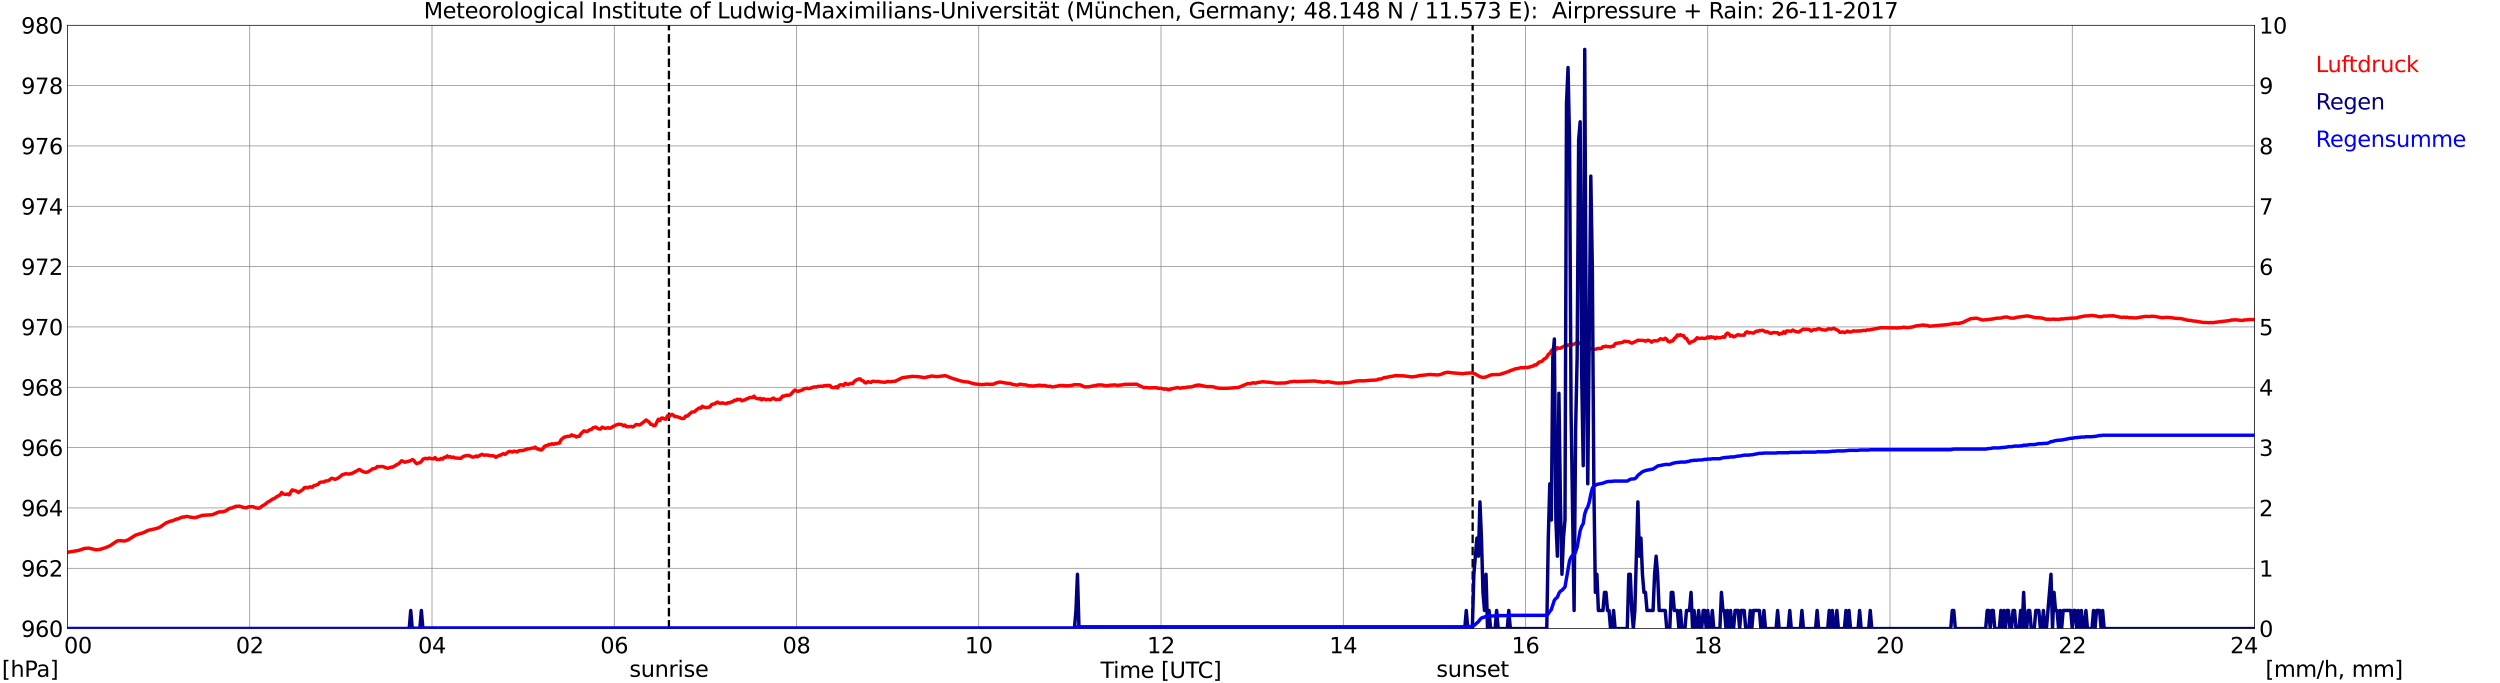 <?xml version="1.0" encoding="utf-8" standalone="no"?>
<!DOCTYPE svg PUBLIC "-//W3C//DTD SVG 1.1//EN"
  "http://www.w3.org/Graphics/SVG/1.1/DTD/svg11.dtd">
<svg xmlns:xlink="http://www.w3.org/1999/xlink" width="1085.4pt" height="296.64pt" viewBox="0 0 1085.4 296.64" xmlns="http://www.w3.org/2000/svg" version="1.1">
 <defs>
  <style type="text/css">*{stroke-linejoin: round; stroke-linecap: butt}</style>
 </defs>
 <g id="figure_1">
  <g id="patch_1">
   <path d="M 0 296.64 
L 1085.4 296.64 
L 1085.4 0 
L 0 0 
z
" style="fill: #ffffff"/>
  </g>
  <g id="axes_1">
   <g id="patch_2">
    <path d="M 29.306 272.909 
L 978.814 272.909 
L 978.814 10.976 
L 29.306 10.976 
z
" style="fill: #ffffff"/>
   </g>
   <g id="patch_3">
    <path d="M 978.814 272.909 
L 978.814 272.909 
L 978.814 10.976 
L 978.814 10.976 
z
" clip-path="url(#p00450b95f1)" style="fill: #d3d3d3; opacity: 0.25; stroke: #d3d3d3; stroke-linejoin: miter"/>
   </g>
   <g id="matplotlib.axis_1">
    <g id="xtick_1">
     <g id="line2d_1">
      <path d="M 29.306 272.909 
L 29.306 10.976 
" clip-path="url(#p00450b95f1)" style="fill: none; stroke: #808080; stroke-width: 0.3; stroke-linecap: square"/>
     </g>
     <g id="line2d_2"/>
     <g id="text_1">
      <!--    00 -->
      <g transform="translate(18.733 283.627) scale(0.095 -0.095)">
       <defs>
        <path id="DejaVuSans-20" transform="scale(0.016)"/>
        <path id="DejaVuSans-30" d="M 2034 4250 
Q 1547 4250 1301 3770 
Q 1056 3291 1056 2328 
Q 1056 1369 1301 889 
Q 1547 409 2034 409 
Q 2525 409 2770 889 
Q 3016 1369 3016 2328 
Q 3016 3291 2770 3770 
Q 2525 4250 2034 4250 
z
M 2034 4750 
Q 2819 4750 3233 4129 
Q 3647 3509 3647 2328 
Q 3647 1150 3233 529 
Q 2819 -91 2034 -91 
Q 1250 -91 836 529 
Q 422 1150 422 2328 
Q 422 3509 836 4129 
Q 1250 4750 2034 4750 
z
" transform="scale(0.016)"/>
       </defs>
       <use xlink:href="#DejaVuSans-20"/>
       <use xlink:href="#DejaVuSans-20" transform="translate(31.787 0)"/>
       <use xlink:href="#DejaVuSans-20" transform="translate(63.574 0)"/>
       <use xlink:href="#DejaVuSans-30" transform="translate(95.361 0)"/>
       <use xlink:href="#DejaVuSans-30" transform="translate(158.984 0)"/>
      </g>
     </g>
    </g>
    <g id="xtick_2">
     <g id="line2d_3">
      <path d="M 108.431 272.909 
L 108.431 10.976 
" clip-path="url(#p00450b95f1)" style="fill: none; stroke: #808080; stroke-width: 0.3; stroke-linecap: square"/>
     </g>
     <g id="line2d_4"/>
     <g id="text_2">
      <!-- 02 -->
      <g transform="translate(102.387 283.627) scale(0.095 -0.095)">
       <defs>
        <path id="DejaVuSans-32" d="M 1228 531 
L 3431 531 
L 3431 0 
L 469 0 
L 469 531 
Q 828 903 1448 1529 
Q 2069 2156 2228 2338 
Q 2531 2678 2651 2914 
Q 2772 3150 2772 3378 
Q 2772 3750 2511 3984 
Q 2250 4219 1831 4219 
Q 1534 4219 1204 4116 
Q 875 4013 500 3803 
L 500 4441 
Q 881 4594 1212 4672 
Q 1544 4750 1819 4750 
Q 2544 4750 2975 4387 
Q 3406 4025 3406 3419 
Q 3406 3131 3298 2873 
Q 3191 2616 2906 2266 
Q 2828 2175 2409 1742 
Q 1991 1309 1228 531 
z
" transform="scale(0.016)"/>
       </defs>
       <use xlink:href="#DejaVuSans-30"/>
       <use xlink:href="#DejaVuSans-32" transform="translate(63.623 0)"/>
      </g>
     </g>
    </g>
    <g id="xtick_3">
     <g id="line2d_5">
      <path d="M 187.557 272.909 
L 187.557 10.976 
" clip-path="url(#p00450b95f1)" style="fill: none; stroke: #808080; stroke-width: 0.3; stroke-linecap: square"/>
     </g>
     <g id="line2d_6"/>
     <g id="text_3">
      <!-- 04 -->
      <g transform="translate(181.513 283.627) scale(0.095 -0.095)">
       <defs>
        <path id="DejaVuSans-34" d="M 2419 4116 
L 825 1625 
L 2419 1625 
L 2419 4116 
z
M 2253 4666 
L 3047 4666 
L 3047 1625 
L 3713 1625 
L 3713 1100 
L 3047 1100 
L 3047 0 
L 2419 0 
L 2419 1100 
L 313 1100 
L 313 1709 
L 2253 4666 
z
" transform="scale(0.016)"/>
       </defs>
       <use xlink:href="#DejaVuSans-30"/>
       <use xlink:href="#DejaVuSans-34" transform="translate(63.623 0)"/>
      </g>
     </g>
    </g>
    <g id="xtick_4">
     <g id="line2d_7">
      <path d="M 266.683 272.909 
L 266.683 10.976 
" clip-path="url(#p00450b95f1)" style="fill: none; stroke: #808080; stroke-width: 0.3; stroke-linecap: square"/>
     </g>
     <g id="line2d_8"/>
     <g id="text_4">
      <!-- 06 -->
      <g transform="translate(260.638 283.627) scale(0.095 -0.095)">
       <defs>
        <path id="DejaVuSans-36" d="M 2113 2584 
Q 1688 2584 1439 2293 
Q 1191 2003 1191 1497 
Q 1191 994 1439 701 
Q 1688 409 2113 409 
Q 2538 409 2786 701 
Q 3034 994 3034 1497 
Q 3034 2003 2786 2293 
Q 2538 2584 2113 2584 
z
M 3366 4563 
L 3366 3988 
Q 3128 4100 2886 4159 
Q 2644 4219 2406 4219 
Q 1781 4219 1451 3797 
Q 1122 3375 1075 2522 
Q 1259 2794 1537 2939 
Q 1816 3084 2150 3084 
Q 2853 3084 3261 2657 
Q 3669 2231 3669 1497 
Q 3669 778 3244 343 
Q 2819 -91 2113 -91 
Q 1303 -91 875 529 
Q 447 1150 447 2328 
Q 447 3434 972 4092 
Q 1497 4750 2381 4750 
Q 2619 4750 2861 4703 
Q 3103 4656 3366 4563 
z
" transform="scale(0.016)"/>
       </defs>
       <use xlink:href="#DejaVuSans-30"/>
       <use xlink:href="#DejaVuSans-36" transform="translate(63.623 0)"/>
      </g>
     </g>
    </g>
    <g id="xtick_5">
     <g id="line2d_9">
      <path d="M 345.808 272.909 
L 345.808 10.976 
" clip-path="url(#p00450b95f1)" style="fill: none; stroke: #808080; stroke-width: 0.3; stroke-linecap: square"/>
     </g>
     <g id="line2d_10"/>
     <g id="text_5">
      <!-- 08 -->
      <g transform="translate(339.764 283.627) scale(0.095 -0.095)">
       <defs>
        <path id="DejaVuSans-38" d="M 2034 2216 
Q 1584 2216 1326 1975 
Q 1069 1734 1069 1313 
Q 1069 891 1326 650 
Q 1584 409 2034 409 
Q 2484 409 2743 651 
Q 3003 894 3003 1313 
Q 3003 1734 2745 1975 
Q 2488 2216 2034 2216 
z
M 1403 2484 
Q 997 2584 770 2862 
Q 544 3141 544 3541 
Q 544 4100 942 4425 
Q 1341 4750 2034 4750 
Q 2731 4750 3128 4425 
Q 3525 4100 3525 3541 
Q 3525 3141 3298 2862 
Q 3072 2584 2669 2484 
Q 3125 2378 3379 2068 
Q 3634 1759 3634 1313 
Q 3634 634 3220 271 
Q 2806 -91 2034 -91 
Q 1263 -91 848 271 
Q 434 634 434 1313 
Q 434 1759 690 2068 
Q 947 2378 1403 2484 
z
M 1172 3481 
Q 1172 3119 1398 2916 
Q 1625 2713 2034 2713 
Q 2441 2713 2670 2916 
Q 2900 3119 2900 3481 
Q 2900 3844 2670 4047 
Q 2441 4250 2034 4250 
Q 1625 4250 1398 4047 
Q 1172 3844 1172 3481 
z
" transform="scale(0.016)"/>
       </defs>
       <use xlink:href="#DejaVuSans-30"/>
       <use xlink:href="#DejaVuSans-38" transform="translate(63.623 0)"/>
      </g>
     </g>
    </g>
    <g id="xtick_6">
     <g id="line2d_11">
      <path d="M 424.934 272.909 
L 424.934 10.976 
" clip-path="url(#p00450b95f1)" style="fill: none; stroke: #808080; stroke-width: 0.3; stroke-linecap: square"/>
     </g>
     <g id="line2d_12"/>
     <g id="text_6">
      <!-- 10 -->
      <g transform="translate(418.89 283.627) scale(0.095 -0.095)">
       <defs>
        <path id="DejaVuSans-31" d="M 794 531 
L 1825 531 
L 1825 4091 
L 703 3866 
L 703 4441 
L 1819 4666 
L 2450 4666 
L 2450 531 
L 3481 531 
L 3481 0 
L 794 0 
L 794 531 
z
" transform="scale(0.016)"/>
       </defs>
       <use xlink:href="#DejaVuSans-31"/>
       <use xlink:href="#DejaVuSans-30" transform="translate(63.623 0)"/>
      </g>
     </g>
    </g>
    <g id="xtick_7">
     <g id="line2d_13">
      <path d="M 504.06 272.909 
L 504.06 10.976 
" clip-path="url(#p00450b95f1)" style="fill: none; stroke: #808080; stroke-width: 0.3; stroke-linecap: square"/>
     </g>
     <g id="line2d_14"/>
     <g id="text_7">
      <!-- 12 -->
      <g transform="translate(498.015 283.627) scale(0.095 -0.095)">
       <use xlink:href="#DejaVuSans-31"/>
       <use xlink:href="#DejaVuSans-32" transform="translate(63.623 0)"/>
      </g>
     </g>
    </g>
    <g id="xtick_8">
     <g id="line2d_15">
      <path d="M 583.185 272.909 
L 583.185 10.976 
" clip-path="url(#p00450b95f1)" style="fill: none; stroke: #808080; stroke-width: 0.3; stroke-linecap: square"/>
     </g>
     <g id="line2d_16"/>
     <g id="text_8">
      <!-- 14 -->
      <g transform="translate(577.141 283.627) scale(0.095 -0.095)">
       <use xlink:href="#DejaVuSans-31"/>
       <use xlink:href="#DejaVuSans-34" transform="translate(63.623 0)"/>
      </g>
     </g>
    </g>
    <g id="xtick_9">
     <g id="line2d_17">
      <path d="M 662.311 272.909 
L 662.311 10.976 
" clip-path="url(#p00450b95f1)" style="fill: none; stroke: #808080; stroke-width: 0.3; stroke-linecap: square"/>
     </g>
     <g id="line2d_18"/>
     <g id="text_9">
      <!-- 16 -->
      <g transform="translate(656.267 283.627) scale(0.095 -0.095)">
       <use xlink:href="#DejaVuSans-31"/>
       <use xlink:href="#DejaVuSans-36" transform="translate(63.623 0)"/>
      </g>
     </g>
    </g>
    <g id="xtick_10">
     <g id="line2d_19">
      <path d="M 741.437 272.909 
L 741.437 10.976 
" clip-path="url(#p00450b95f1)" style="fill: none; stroke: #808080; stroke-width: 0.3; stroke-linecap: square"/>
     </g>
     <g id="line2d_20"/>
     <g id="text_10">
      <!-- 18 -->
      <g transform="translate(735.392 283.627) scale(0.095 -0.095)">
       <use xlink:href="#DejaVuSans-31"/>
       <use xlink:href="#DejaVuSans-38" transform="translate(63.623 0)"/>
      </g>
     </g>
    </g>
    <g id="xtick_11">
     <g id="line2d_21">
      <path d="M 820.562 272.909 
L 820.562 10.976 
" clip-path="url(#p00450b95f1)" style="fill: none; stroke: #808080; stroke-width: 0.3; stroke-linecap: square"/>
     </g>
     <g id="line2d_22"/>
     <g id="text_11">
      <!-- 20 -->
      <g transform="translate(814.518 283.627) scale(0.095 -0.095)">
       <use xlink:href="#DejaVuSans-32"/>
       <use xlink:href="#DejaVuSans-30" transform="translate(63.623 0)"/>
      </g>
     </g>
    </g>
    <g id="xtick_12">
     <g id="line2d_23">
      <path d="M 899.688 272.909 
L 899.688 10.976 
" clip-path="url(#p00450b95f1)" style="fill: none; stroke: #808080; stroke-width: 0.3; stroke-linecap: square"/>
     </g>
     <g id="line2d_24"/>
     <g id="text_12">
      <!-- 22 -->
      <g transform="translate(893.644 283.627) scale(0.095 -0.095)">
       <use xlink:href="#DejaVuSans-32"/>
       <use xlink:href="#DejaVuSans-32" transform="translate(63.623 0)"/>
      </g>
     </g>
    </g>
    <g id="xtick_13">
     <g id="line2d_25">
      <path d="M 978.814 272.909 
L 978.814 10.976 
" clip-path="url(#p00450b95f1)" style="fill: none; stroke: #808080; stroke-width: 0.3; stroke-linecap: square"/>
     </g>
     <g id="line2d_26"/>
     <g id="text_13">
      <!-- 24    -->
      <g transform="translate(968.241 283.627) scale(0.095 -0.095)">
       <use xlink:href="#DejaVuSans-32"/>
       <use xlink:href="#DejaVuSans-34" transform="translate(63.623 0)"/>
       <use xlink:href="#DejaVuSans-20" transform="translate(127.246 0)"/>
       <use xlink:href="#DejaVuSans-20" transform="translate(159.033 0)"/>
       <use xlink:href="#DejaVuSans-20" transform="translate(190.82 0)"/>
      </g>
     </g>
    </g>
    <g id="text_14">
     <!-- Time [UTC] -->
     <g transform="translate(477.806 294.322) scale(0.095 -0.095)">
      <defs>
       <path id="DejaVuSans-54" d="M -19 4666 
L 3928 4666 
L 3928 4134 
L 2272 4134 
L 2272 0 
L 1638 0 
L 1638 4134 
L -19 4134 
L -19 4666 
z
" transform="scale(0.016)"/>
       <path id="DejaVuSans-69" d="M 603 3500 
L 1178 3500 
L 1178 0 
L 603 0 
L 603 3500 
z
M 603 4863 
L 1178 4863 
L 1178 4134 
L 603 4134 
L 603 4863 
z
" transform="scale(0.016)"/>
       <path id="DejaVuSans-6d" d="M 3328 2828 
Q 3544 3216 3844 3400 
Q 4144 3584 4550 3584 
Q 5097 3584 5394 3201 
Q 5691 2819 5691 2113 
L 5691 0 
L 5113 0 
L 5113 2094 
Q 5113 2597 4934 2840 
Q 4756 3084 4391 3084 
Q 3944 3084 3684 2787 
Q 3425 2491 3425 1978 
L 3425 0 
L 2847 0 
L 2847 2094 
Q 2847 2600 2669 2842 
Q 2491 3084 2119 3084 
Q 1678 3084 1418 2786 
Q 1159 2488 1159 1978 
L 1159 0 
L 581 0 
L 581 3500 
L 1159 3500 
L 1159 2956 
Q 1356 3278 1631 3431 
Q 1906 3584 2284 3584 
Q 2666 3584 2933 3390 
Q 3200 3197 3328 2828 
z
" transform="scale(0.016)"/>
       <path id="DejaVuSans-65" d="M 3597 1894 
L 3597 1613 
L 953 1613 
Q 991 1019 1311 708 
Q 1631 397 2203 397 
Q 2534 397 2845 478 
Q 3156 559 3463 722 
L 3463 178 
Q 3153 47 2828 -22 
Q 2503 -91 2169 -91 
Q 1331 -91 842 396 
Q 353 884 353 1716 
Q 353 2575 817 3079 
Q 1281 3584 2069 3584 
Q 2775 3584 3186 3129 
Q 3597 2675 3597 1894 
z
M 3022 2063 
Q 3016 2534 2758 2815 
Q 2500 3097 2075 3097 
Q 1594 3097 1305 2825 
Q 1016 2553 972 2059 
L 3022 2063 
z
" transform="scale(0.016)"/>
       <path id="DejaVuSans-5b" d="M 550 4863 
L 1875 4863 
L 1875 4416 
L 1125 4416 
L 1125 -397 
L 1875 -397 
L 1875 -844 
L 550 -844 
L 550 4863 
z
" transform="scale(0.016)"/>
       <path id="DejaVuSans-55" d="M 556 4666 
L 1191 4666 
L 1191 1831 
Q 1191 1081 1462 751 
Q 1734 422 2344 422 
Q 2950 422 3222 751 
Q 3494 1081 3494 1831 
L 3494 4666 
L 4128 4666 
L 4128 1753 
Q 4128 841 3676 375 
Q 3225 -91 2344 -91 
Q 1459 -91 1007 375 
Q 556 841 556 1753 
L 556 4666 
z
" transform="scale(0.016)"/>
       <path id="DejaVuSans-43" d="M 4122 4306 
L 4122 3641 
Q 3803 3938 3442 4084 
Q 3081 4231 2675 4231 
Q 1875 4231 1450 3742 
Q 1025 3253 1025 2328 
Q 1025 1406 1450 917 
Q 1875 428 2675 428 
Q 3081 428 3442 575 
Q 3803 722 4122 1019 
L 4122 359 
Q 3791 134 3420 21 
Q 3050 -91 2638 -91 
Q 1578 -91 968 557 
Q 359 1206 359 2328 
Q 359 3453 968 4101 
Q 1578 4750 2638 4750 
Q 3056 4750 3426 4639 
Q 3797 4528 4122 4306 
z
" transform="scale(0.016)"/>
       <path id="DejaVuSans-5d" d="M 1947 4863 
L 1947 -844 
L 622 -844 
L 622 -397 
L 1369 -397 
L 1369 4416 
L 622 4416 
L 622 4863 
L 1947 4863 
z
" transform="scale(0.016)"/>
      </defs>
      <use xlink:href="#DejaVuSans-54"/>
      <use xlink:href="#DejaVuSans-69" transform="translate(57.959 0)"/>
      <use xlink:href="#DejaVuSans-6d" transform="translate(85.742 0)"/>
      <use xlink:href="#DejaVuSans-65" transform="translate(183.154 0)"/>
      <use xlink:href="#DejaVuSans-20" transform="translate(244.678 0)"/>
      <use xlink:href="#DejaVuSans-5b" transform="translate(276.465 0)"/>
      <use xlink:href="#DejaVuSans-55" transform="translate(315.479 0)"/>
      <use xlink:href="#DejaVuSans-54" transform="translate(388.672 0)"/>
      <use xlink:href="#DejaVuSans-43" transform="translate(443.881 0)"/>
      <use xlink:href="#DejaVuSans-5d" transform="translate(513.705 0)"/>
     </g>
    </g>
   </g>
   <g id="matplotlib.axis_2">
    <g id="ytick_1">
     <g id="line2d_27">
      <path d="M 29.306 272.909 
L 978.814 272.909 
" clip-path="url(#p00450b95f1)" style="fill: none; stroke: #808080; stroke-width: 0.3; stroke-linecap: square"/>
     </g>
     <g id="line2d_28"/>
     <g id="text_15">
      <!-- 960 -->
      <g transform="translate(9.173 276.518) scale(0.095 -0.095)">
       <defs>
        <path id="DejaVuSans-39" d="M 703 97 
L 703 672 
Q 941 559 1184 500 
Q 1428 441 1663 441 
Q 2288 441 2617 861 
Q 2947 1281 2994 2138 
Q 2813 1869 2534 1725 
Q 2256 1581 1919 1581 
Q 1219 1581 811 2004 
Q 403 2428 403 3163 
Q 403 3881 828 4315 
Q 1253 4750 1959 4750 
Q 2769 4750 3195 4129 
Q 3622 3509 3622 2328 
Q 3622 1225 3098 567 
Q 2575 -91 1691 -91 
Q 1453 -91 1209 -44 
Q 966 3 703 97 
z
M 1959 2075 
Q 2384 2075 2632 2365 
Q 2881 2656 2881 3163 
Q 2881 3666 2632 3958 
Q 2384 4250 1959 4250 
Q 1534 4250 1286 3958 
Q 1038 3666 1038 3163 
Q 1038 2656 1286 2365 
Q 1534 2075 1959 2075 
z
" transform="scale(0.016)"/>
       </defs>
       <use xlink:href="#DejaVuSans-39"/>
       <use xlink:href="#DejaVuSans-36" transform="translate(63.623 0)"/>
       <use xlink:href="#DejaVuSans-30" transform="translate(127.246 0)"/>
      </g>
     </g>
    </g>
    <g id="ytick_2">
     <g id="line2d_29">
      <path d="M 29.306 246.715 
L 978.814 246.715 
" clip-path="url(#p00450b95f1)" style="fill: none; stroke: #808080; stroke-width: 0.3; stroke-linecap: square"/>
     </g>
     <g id="line2d_30"/>
     <g id="text_16">
      <!-- 962 -->
      <g transform="translate(9.173 250.325) scale(0.095 -0.095)">
       <use xlink:href="#DejaVuSans-39"/>
       <use xlink:href="#DejaVuSans-36" transform="translate(63.623 0)"/>
       <use xlink:href="#DejaVuSans-32" transform="translate(127.246 0)"/>
      </g>
     </g>
    </g>
    <g id="ytick_3">
     <g id="line2d_31">
      <path d="M 29.306 220.522 
L 978.814 220.522 
" clip-path="url(#p00450b95f1)" style="fill: none; stroke: #808080; stroke-width: 0.3; stroke-linecap: square"/>
     </g>
     <g id="line2d_32"/>
     <g id="text_17">
      <!-- 964 -->
      <g transform="translate(9.173 224.131) scale(0.095 -0.095)">
       <use xlink:href="#DejaVuSans-39"/>
       <use xlink:href="#DejaVuSans-36" transform="translate(63.623 0)"/>
       <use xlink:href="#DejaVuSans-34" transform="translate(127.246 0)"/>
      </g>
     </g>
    </g>
    <g id="ytick_4">
     <g id="line2d_33">
      <path d="M 29.306 194.329 
L 978.814 194.329 
" clip-path="url(#p00450b95f1)" style="fill: none; stroke: #808080; stroke-width: 0.3; stroke-linecap: square"/>
     </g>
     <g id="line2d_34"/>
     <g id="text_18">
      <!-- 966 -->
      <g transform="translate(9.173 197.938) scale(0.095 -0.095)">
       <use xlink:href="#DejaVuSans-39"/>
       <use xlink:href="#DejaVuSans-36" transform="translate(63.623 0)"/>
       <use xlink:href="#DejaVuSans-36" transform="translate(127.246 0)"/>
      </g>
     </g>
    </g>
    <g id="ytick_5">
     <g id="line2d_35">
      <path d="M 29.306 168.136 
L 978.814 168.136 
" clip-path="url(#p00450b95f1)" style="fill: none; stroke: #808080; stroke-width: 0.3; stroke-linecap: square"/>
     </g>
     <g id="line2d_36"/>
     <g id="text_19">
      <!-- 968 -->
      <g transform="translate(9.173 171.745) scale(0.095 -0.095)">
       <use xlink:href="#DejaVuSans-39"/>
       <use xlink:href="#DejaVuSans-36" transform="translate(63.623 0)"/>
       <use xlink:href="#DejaVuSans-38" transform="translate(127.246 0)"/>
      </g>
     </g>
    </g>
    <g id="ytick_6">
     <g id="line2d_37">
      <path d="M 29.306 141.942 
L 978.814 141.942 
" clip-path="url(#p00450b95f1)" style="fill: none; stroke: #808080; stroke-width: 0.3; stroke-linecap: square"/>
     </g>
     <g id="line2d_38"/>
     <g id="text_20">
      <!-- 970 -->
      <g transform="translate(9.173 145.551) scale(0.095 -0.095)">
       <defs>
        <path id="DejaVuSans-37" d="M 525 4666 
L 3525 4666 
L 3525 4397 
L 1831 0 
L 1172 0 
L 2766 4134 
L 525 4134 
L 525 4666 
z
" transform="scale(0.016)"/>
       </defs>
       <use xlink:href="#DejaVuSans-39"/>
       <use xlink:href="#DejaVuSans-37" transform="translate(63.623 0)"/>
       <use xlink:href="#DejaVuSans-30" transform="translate(127.246 0)"/>
      </g>
     </g>
    </g>
    <g id="ytick_7">
     <g id="line2d_39">
      <path d="M 29.306 115.749 
L 978.814 115.749 
" clip-path="url(#p00450b95f1)" style="fill: none; stroke: #808080; stroke-width: 0.3; stroke-linecap: square"/>
     </g>
     <g id="line2d_40"/>
     <g id="text_21">
      <!-- 972 -->
      <g transform="translate(9.173 119.358) scale(0.095 -0.095)">
       <use xlink:href="#DejaVuSans-39"/>
       <use xlink:href="#DejaVuSans-37" transform="translate(63.623 0)"/>
       <use xlink:href="#DejaVuSans-32" transform="translate(127.246 0)"/>
      </g>
     </g>
    </g>
    <g id="ytick_8">
     <g id="line2d_41">
      <path d="M 29.306 89.556 
L 978.814 89.556 
" clip-path="url(#p00450b95f1)" style="fill: none; stroke: #808080; stroke-width: 0.3; stroke-linecap: square"/>
     </g>
     <g id="line2d_42"/>
     <g id="text_22">
      <!-- 974 -->
      <g transform="translate(9.173 93.165) scale(0.095 -0.095)">
       <use xlink:href="#DejaVuSans-39"/>
       <use xlink:href="#DejaVuSans-37" transform="translate(63.623 0)"/>
       <use xlink:href="#DejaVuSans-34" transform="translate(127.246 0)"/>
      </g>
     </g>
    </g>
    <g id="ytick_9">
     <g id="line2d_43">
      <path d="M 29.306 63.362 
L 978.814 63.362 
" clip-path="url(#p00450b95f1)" style="fill: none; stroke: #808080; stroke-width: 0.3; stroke-linecap: square"/>
     </g>
     <g id="line2d_44"/>
     <g id="text_23">
      <!-- 976 -->
      <g transform="translate(9.173 66.972) scale(0.095 -0.095)">
       <use xlink:href="#DejaVuSans-39"/>
       <use xlink:href="#DejaVuSans-37" transform="translate(63.623 0)"/>
       <use xlink:href="#DejaVuSans-36" transform="translate(127.246 0)"/>
      </g>
     </g>
    </g>
    <g id="ytick_10">
     <g id="line2d_45">
      <path d="M 29.306 37.169 
L 978.814 37.169 
" clip-path="url(#p00450b95f1)" style="fill: none; stroke: #808080; stroke-width: 0.3; stroke-linecap: square"/>
     </g>
     <g id="line2d_46"/>
     <g id="text_24">
      <!-- 978 -->
      <g transform="translate(9.173 40.778) scale(0.095 -0.095)">
       <use xlink:href="#DejaVuSans-39"/>
       <use xlink:href="#DejaVuSans-37" transform="translate(63.623 0)"/>
       <use xlink:href="#DejaVuSans-38" transform="translate(127.246 0)"/>
      </g>
     </g>
    </g>
    <g id="ytick_11">
     <g id="line2d_47">
      <path d="M 29.306 10.976 
L 978.814 10.976 
" clip-path="url(#p00450b95f1)" style="fill: none; stroke: #808080; stroke-width: 0.3; stroke-linecap: square"/>
     </g>
     <g id="line2d_48"/>
     <g id="text_25">
      <!-- 980 -->
      <g transform="translate(9.173 14.585) scale(0.095 -0.095)">
       <use xlink:href="#DejaVuSans-39"/>
       <use xlink:href="#DejaVuSans-38" transform="translate(63.623 0)"/>
       <use xlink:href="#DejaVuSans-30" transform="translate(127.246 0)"/>
      </g>
     </g>
    </g>
   </g>
   <g id="line2d_49">
    <path d="M 290.42 272.909 
L 290.42 10.976 
" clip-path="url(#p00450b95f1)" style="fill: none; stroke-dasharray: 3.7,1.6; stroke-dashoffset: 0; stroke: #000000"/>
   </g>
   <g id="line2d_50">
    <path d="M 639.365 272.909 
L 639.365 10.976 
" clip-path="url(#p00450b95f1)" style="fill: none; stroke-dasharray: 3.7,1.6; stroke-dashoffset: 0; stroke: #000000"/>
   </g>
   <g id="line2d_51">
    <path d="M 29.306 239.774 
L 33.921 239.015 
L 35.24 238.622 
L 36.559 238.124 
L 38.537 237.967 
L 41.834 238.727 
L 42.493 238.596 
L 43.153 238.596 
L 45.79 237.784 
L 47.768 236.945 
L 50.406 235.138 
L 51.065 234.798 
L 52.384 234.719 
L 53.703 234.902 
L 54.362 234.824 
L 55.681 234.352 
L 58.319 232.65 
L 58.978 232.283 
L 62.275 231.261 
L 64.253 230.266 
L 68.209 229.376 
L 69.528 228.799 
L 72.166 226.992 
L 74.144 226.206 
L 74.803 226.154 
L 76.781 225.289 
L 77.441 225.237 
L 78.759 224.608 
L 79.419 224.451 
L 80.078 224.451 
L 80.737 224.242 
L 81.397 224.242 
L 82.716 224.53 
L 84.694 224.765 
L 87.991 223.718 
L 91.947 223.508 
L 92.606 223.325 
L 94.584 222.434 
L 95.244 222.225 
L 96.563 222.225 
L 97.881 221.858 
L 99.86 220.627 
L 100.519 220.601 
L 101.178 220.286 
L 101.838 220.103 
L 102.497 219.763 
L 103.156 219.867 
L 103.816 219.71 
L 105.794 220.313 
L 107.113 220.444 
L 107.772 220.077 
L 109.091 219.972 
L 109.75 219.972 
L 111.069 220.47 
L 112.388 220.679 
L 113.047 220.313 
L 113.707 219.763 
L 115.025 219.003 
L 116.344 217.929 
L 117.003 217.615 
L 118.322 216.672 
L 118.982 216.488 
L 120.3 215.545 
L 121.619 214.891 
L 122.278 213.79 
L 122.938 214.419 
L 123.597 214.629 
L 124.257 214.629 
L 124.916 214.498 
L 125.575 214.838 
L 126.235 213.555 
L 126.894 212.69 
L 128.872 213.267 
L 129.532 213.843 
L 130.85 212.952 
L 131.51 212.533 
L 132.169 211.695 
L 132.829 211.59 
L 133.488 211.826 
L 134.147 211.512 
L 134.807 211.355 
L 135.466 211.59 
L 136.125 210.935 
L 138.104 210.307 
L 138.763 209.469 
L 139.422 209.311 
L 140.741 209.233 
L 141.4 208.788 
L 142.06 208.788 
L 142.719 208.63 
L 143.379 208.054 
L 144.038 207.661 
L 144.697 207.792 
L 145.357 208.133 
L 146.676 207.609 
L 147.994 206.64 
L 148.654 206.037 
L 149.313 205.933 
L 149.972 205.671 
L 151.291 205.802 
L 151.951 205.775 
L 153.269 205.33 
L 155.907 203.863 
L 156.566 204.073 
L 157.226 204.623 
L 158.544 205.068 
L 159.204 205.016 
L 159.863 204.806 
L 161.182 203.994 
L 161.841 203.47 
L 162.501 203.418 
L 163.16 203.235 
L 163.819 202.527 
L 164.479 202.658 
L 165.138 202.501 
L 166.457 202.606 
L 167.116 202.946 
L 168.435 203.313 
L 169.754 202.815 
L 170.413 202.842 
L 171.732 202.082 
L 172.391 201.611 
L 173.051 201.427 
L 174.37 200.039 
L 175.029 200.275 
L 175.688 200.694 
L 177.666 200.17 
L 178.326 199.987 
L 178.985 199.541 
L 179.645 199.829 
L 180.304 200.772 
L 180.963 201.322 
L 181.623 201.008 
L 182.282 200.877 
L 182.941 200.327 
L 183.601 199.41 
L 184.26 199.07 
L 184.92 199.017 
L 185.579 199.227 
L 186.238 198.86 
L 187.557 199.175 
L 188.217 199.227 
L 188.876 198.651 
L 189.535 199.463 
L 190.854 199.489 
L 191.513 199.017 
L 192.173 199.306 
L 192.832 198.572 
L 193.492 198.572 
L 194.151 197.917 
L 194.81 198.441 
L 195.47 198.258 
L 196.129 198.625 
L 196.788 198.441 
L 197.448 198.808 
L 200.085 198.991 
L 200.745 198.415 
L 201.404 198.075 
L 202.723 197.76 
L 203.382 197.786 
L 204.042 197.944 
L 204.701 198.31 
L 205.36 198.467 
L 206.02 198.31 
L 206.679 197.97 
L 207.339 198.336 
L 207.998 197.839 
L 209.317 197.236 
L 209.976 197.629 
L 211.295 197.524 
L 213.273 197.891 
L 213.932 197.865 
L 214.592 197.996 
L 215.251 198.546 
L 216.57 197.786 
L 217.229 197.629 
L 218.548 196.948 
L 219.207 197.263 
L 219.867 196.896 
L 220.526 196.267 
L 221.186 195.953 
L 222.504 196.267 
L 223.164 195.874 
L 223.823 195.979 
L 224.482 196.241 
L 225.142 195.769 
L 225.801 195.586 
L 226.461 195.639 
L 227.12 195.56 
L 229.098 194.853 
L 229.757 194.853 
L 231.076 194.512 
L 231.736 194.538 
L 232.395 194.119 
L 233.054 194.853 
L 233.714 194.958 
L 234.373 195.246 
L 235.033 195.35 
L 235.692 194.853 
L 236.351 193.779 
L 237.011 193.517 
L 237.67 193.412 
L 238.329 192.941 
L 238.989 193.045 
L 239.648 192.626 
L 240.308 192.941 
L 240.967 192.6 
L 241.626 192.626 
L 242.286 192.391 
L 242.945 192.312 
L 243.604 190.898 
L 244.923 189.824 
L 246.242 189.457 
L 247.561 189.352 
L 248.22 188.776 
L 248.88 189.195 
L 249.539 189.195 
L 250.198 189.719 
L 250.858 189.431 
L 251.517 189.405 
L 252.176 188.331 
L 253.495 187.073 
L 254.814 187.361 
L 256.133 186.549 
L 256.792 186.445 
L 257.451 185.685 
L 258.77 185.423 
L 259.43 185.999 
L 260.089 186.261 
L 260.748 186.261 
L 261.408 185.449 
L 262.726 185.973 
L 264.045 185.685 
L 264.705 185.947 
L 265.364 185.711 
L 266.023 185.214 
L 266.683 184.978 
L 267.342 184.533 
L 268.661 184.166 
L 269.98 184.323 
L 270.639 184.847 
L 271.298 184.533 
L 271.958 185.214 
L 273.277 185.266 
L 273.936 185.109 
L 274.595 185.371 
L 275.255 185.109 
L 275.914 184.454 
L 276.573 184.297 
L 277.233 184.48 
L 277.892 184.428 
L 280.53 182.332 
L 281.849 183.301 
L 282.508 184.218 
L 283.167 184.323 
L 283.827 184.847 
L 284.486 184.664 
L 285.805 182.018 
L 286.464 182.594 
L 287.124 181.547 
L 287.783 181.494 
L 288.442 181.887 
L 289.102 181.992 
L 289.761 180.551 
L 290.42 180.866 
L 291.08 180.289 
L 291.739 179.896 
L 292.399 180.315 
L 293.058 180.892 
L 293.717 180.866 
L 295.036 181.258 
L 295.696 181.599 
L 296.355 181.73 
L 297.014 181.625 
L 297.674 180.63 
L 298.333 180.682 
L 300.311 178.875 
L 300.971 178.875 
L 301.63 178.718 
L 302.289 178.01 
L 303.608 177.094 
L 304.267 177.251 
L 304.927 176.386 
L 305.586 176.753 
L 306.905 176.937 
L 308.224 176.648 
L 308.883 175.679 
L 309.543 175.417 
L 310.202 175.391 
L 310.861 174.893 
L 311.521 174.553 
L 312.18 174.998 
L 312.839 175.077 
L 313.499 174.893 
L 314.818 175.182 
L 315.477 175.208 
L 316.136 174.815 
L 316.796 174.92 
L 317.455 174.474 
L 318.114 174.422 
L 318.774 173.767 
L 319.433 173.872 
L 320.093 173.322 
L 320.752 173.505 
L 321.411 173.374 
L 322.071 174.029 
L 322.73 173.715 
L 323.39 173.662 
L 324.049 173.165 
L 324.708 173.06 
L 325.368 172.588 
L 326.686 172.562 
L 327.346 171.986 
L 328.005 172.772 
L 328.665 173.06 
L 329.324 173.191 
L 329.983 172.929 
L 330.643 173.61 
L 331.302 173.112 
L 331.961 173.269 
L 332.621 173.558 
L 333.28 173.348 
L 334.599 173.584 
L 335.258 173.034 
L 335.918 172.85 
L 336.577 173.427 
L 337.236 173.531 
L 337.896 173.348 
L 338.555 173.427 
L 339.874 171.907 
L 340.533 171.986 
L 341.193 171.619 
L 342.512 171.619 
L 343.171 171.357 
L 344.49 169.891 
L 345.149 169.34 
L 345.808 169.707 
L 346.468 169.917 
L 348.446 169.262 
L 349.105 168.79 
L 350.424 168.555 
L 351.083 168.686 
L 351.743 168.633 
L 352.402 168.293 
L 353.721 167.952 
L 354.38 168.057 
L 355.04 167.769 
L 355.699 167.769 
L 356.359 167.638 
L 357.018 167.795 
L 357.677 167.481 
L 358.996 167.35 
L 360.315 167.376 
L 360.974 168.136 
L 361.634 168.267 
L 362.293 168.24 
L 362.952 167.874 
L 363.612 168.424 
L 364.271 167.297 
L 364.93 167.035 
L 365.59 167.088 
L 366.249 167.35 
L 366.909 166.433 
L 368.227 166.957 
L 368.887 166.59 
L 369.546 166.407 
L 370.206 166.564 
L 370.865 165.647 
L 371.524 165.123 
L 372.843 164.521 
L 373.502 164.521 
L 374.162 165.254 
L 374.821 165.385 
L 375.481 166.171 
L 376.14 166.197 
L 376.799 165.7 
L 378.118 166.04 
L 378.777 165.516 
L 380.756 165.647 
L 381.415 165.569 
L 382.074 165.804 
L 384.053 165.935 
L 384.712 165.857 
L 385.371 165.595 
L 386.69 165.752 
L 387.349 165.595 
L 388.668 165.516 
L 389.987 164.861 
L 391.306 164.18 
L 391.965 163.945 
L 393.943 163.683 
L 395.262 163.526 
L 395.921 163.395 
L 398.559 163.526 
L 400.537 163.814 
L 401.196 163.918 
L 401.856 163.866 
L 402.515 163.656 
L 403.834 163.447 
L 404.493 163.211 
L 405.153 163.368 
L 406.471 163.473 
L 407.131 163.499 
L 410.428 163.08 
L 413.725 164.39 
L 414.384 164.521 
L 415.703 164.992 
L 417.022 165.359 
L 418.34 165.673 
L 419.659 165.804 
L 420.318 165.857 
L 421.637 166.276 
L 423.615 166.747 
L 424.934 166.852 
L 426.253 167.009 
L 428.231 166.774 
L 429.55 166.826 
L 430.869 166.878 
L 431.528 166.695 
L 432.187 166.354 
L 433.506 165.988 
L 434.165 165.857 
L 436.803 166.328 
L 438.781 166.538 
L 439.44 166.852 
L 441.419 167.193 
L 442.078 167.088 
L 442.737 166.826 
L 443.397 166.826 
L 444.056 167.035 
L 445.375 167.088 
L 446.694 167.507 
L 447.353 167.455 
L 448.012 167.612 
L 449.991 167.428 
L 451.309 167.219 
L 452.628 167.455 
L 453.287 167.324 
L 455.266 167.769 
L 455.925 167.664 
L 456.584 167.952 
L 457.244 167.952 
L 460.541 167.324 
L 461.2 167.402 
L 461.859 167.35 
L 462.519 167.533 
L 464.497 167.402 
L 465.156 167.35 
L 466.475 167.009 
L 468.453 167.035 
L 469.113 167.14 
L 470.431 167.769 
L 471.091 168.031 
L 471.75 167.926 
L 472.409 167.978 
L 477.025 167.088 
L 477.685 167.166 
L 478.344 167.114 
L 480.322 167.507 
L 482.3 167.193 
L 482.96 167.219 
L 483.619 167.114 
L 484.278 167.14 
L 484.938 167.324 
L 487.575 167.035 
L 488.235 166.852 
L 489.553 166.852 
L 493.51 166.8 
L 494.828 167.481 
L 496.147 168.083 
L 496.807 168.293 
L 497.466 168.24 
L 498.785 168.397 
L 502.082 168.319 
L 502.741 168.581 
L 504.06 168.581 
L 505.379 168.974 
L 506.038 168.79 
L 507.357 169.236 
L 508.016 169.079 
L 508.675 168.79 
L 511.313 168.267 
L 511.972 168.476 
L 512.632 168.528 
L 513.291 168.319 
L 514.61 168.293 
L 515.269 168.083 
L 517.247 167.978 
L 519.226 167.324 
L 520.544 167.14 
L 523.841 167.847 
L 525.819 167.847 
L 527.138 168.005 
L 527.797 168.319 
L 529.116 168.528 
L 531.094 168.607 
L 533.732 168.528 
L 537.688 168.214 
L 541.644 166.564 
L 542.963 166.538 
L 543.623 166.276 
L 544.282 166.171 
L 544.941 166.381 
L 546.26 165.988 
L 546.919 165.962 
L 548.238 165.726 
L 549.557 165.857 
L 551.535 165.988 
L 554.173 166.354 
L 558.129 166.25 
L 560.107 165.778 
L 562.085 165.542 
L 562.745 165.673 
L 570.657 165.411 
L 574.613 165.935 
L 576.592 165.726 
L 579.889 166.276 
L 581.207 166.328 
L 585.823 166.066 
L 588.46 165.49 
L 589.779 165.359 
L 591.098 165.307 
L 591.757 165.385 
L 595.054 165.097 
L 597.692 164.992 
L 598.351 164.626 
L 599.67 164.495 
L 600.989 163.945 
L 602.307 163.787 
L 602.967 163.578 
L 604.945 163.29 
L 605.604 163.08 
L 609.561 163.185 
L 612.858 163.63 
L 614.836 163.421 
L 616.154 163.08 
L 620.77 162.583 
L 624.067 162.792 
L 625.386 162.583 
L 627.364 161.823 
L 628.683 161.613 
L 630.001 161.823 
L 631.32 161.928 
L 633.958 162.163 
L 635.276 162.268 
L 635.936 162.085 
L 639.233 161.875 
L 640.552 162.399 
L 642.53 163.552 
L 643.848 163.866 
L 645.167 163.656 
L 647.145 162.818 
L 647.805 162.661 
L 651.102 162.583 
L 655.058 161.273 
L 655.717 160.906 
L 657.036 160.487 
L 657.695 160.199 
L 658.355 160.042 
L 659.014 160.016 
L 660.333 159.597 
L 661.652 159.701 
L 662.311 159.466 
L 662.97 159.623 
L 663.63 159.413 
L 664.289 159.335 
L 664.949 159.02 
L 665.608 158.968 
L 666.267 158.418 
L 666.927 158.47 
L 668.246 157.161 
L 668.905 157.056 
L 669.564 156.794 
L 670.224 155.982 
L 670.883 155.668 
L 671.542 155.091 
L 672.202 153.808 
L 672.861 153.493 
L 673.521 152.315 
L 674.18 151.712 
L 674.839 152.079 
L 675.499 151.817 
L 676.158 150.953 
L 676.817 151.215 
L 677.477 151.188 
L 678.136 150.743 
L 678.796 150.534 
L 679.455 150.036 
L 680.114 150.141 
L 680.774 149.748 
L 681.433 150.036 
L 683.411 149.381 
L 684.73 148.753 
L 685.389 148.779 
L 686.049 149.145 
L 686.708 149.695 
L 687.368 149.8 
L 688.027 149.722 
L 689.346 150.769 
L 690.005 150.822 
L 690.664 151.503 
L 692.643 151.634 
L 693.961 151.215 
L 694.621 151.346 
L 695.28 151.215 
L 695.939 150.507 
L 696.599 150.507 
L 697.258 150.272 
L 697.918 150.56 
L 698.577 150.455 
L 699.236 150.638 
L 699.896 150.298 
L 700.555 150.35 
L 701.215 149.25 
L 701.874 149.067 
L 703.193 148.857 
L 704.511 148.648 
L 705.171 148.15 
L 707.149 148.307 
L 707.808 148.726 
L 708.468 148.988 
L 709.786 148.412 
L 711.105 147.705 
L 713.743 147.836 
L 714.402 148.15 
L 715.062 147.783 
L 715.721 147.731 
L 716.38 147.993 
L 717.04 148.569 
L 717.699 148.019 
L 718.358 147.914 
L 719.018 147.993 
L 719.677 147.941 
L 720.996 147.024 
L 721.655 147.312 
L 722.315 147.338 
L 722.974 146.84 
L 723.633 147.286 
L 724.293 148.281 
L 724.952 148.464 
L 725.612 148.019 
L 726.271 148.019 
L 726.93 146.919 
L 727.59 146.474 
L 728.249 145.4 
L 728.909 145.688 
L 729.568 145.295 
L 730.227 145.714 
L 730.887 145.662 
L 731.546 146.736 
L 732.205 146.945 
L 732.865 148.098 
L 733.524 149.014 
L 734.184 148.491 
L 735.502 147.993 
L 736.162 147.39 
L 736.821 146.605 
L 737.48 146.919 
L 738.14 146.919 
L 738.799 146.788 
L 740.118 146.945 
L 740.777 146.814 
L 741.437 146.238 
L 742.096 146.709 
L 742.756 146.186 
L 743.415 146.421 
L 744.074 146.395 
L 744.734 147.024 
L 745.393 146.421 
L 746.052 146.683 
L 747.371 146.526 
L 748.031 146.212 
L 748.69 146.447 
L 749.349 145.138 
L 750.009 144.614 
L 750.668 144.981 
L 751.327 145.976 
L 751.987 145.635 
L 752.646 146.264 
L 753.306 146.002 
L 754.624 145.243 
L 755.284 145.531 
L 757.262 145.505 
L 757.921 144.352 
L 758.581 144.064 
L 759.24 144.509 
L 759.899 144.378 
L 761.218 144.64 
L 762.537 143.776 
L 763.196 143.828 
L 763.856 143.488 
L 764.515 143.54 
L 765.174 143.357 
L 765.834 143.645 
L 766.493 144.09 
L 767.153 143.985 
L 768.471 144.64 
L 769.131 144.693 
L 769.79 144.352 
L 771.768 144.457 
L 772.428 145.164 
L 773.087 144.745 
L 773.746 144.797 
L 774.406 144.012 
L 775.065 144.666 
L 775.725 143.671 
L 777.703 143.828 
L 778.362 143.304 
L 779.021 143.697 
L 779.681 143.959 
L 781 144.169 
L 781.659 143.645 
L 782.978 142.859 
L 783.637 143.042 
L 784.296 142.911 
L 785.615 143.069 
L 786.275 143.723 
L 786.934 143.33 
L 787.593 143.069 
L 788.253 143.2 
L 789.572 142.623 
L 790.89 143.095 
L 792.209 143.304 
L 792.868 143.278 
L 793.528 142.833 
L 794.187 142.728 
L 794.847 142.911 
L 796.165 142.518 
L 797.484 143.226 
L 798.143 143.54 
L 798.803 144.326 
L 800.122 144.09 
L 800.781 144.404 
L 801.44 144.169 
L 802.1 143.75 
L 802.759 144.09 
L 803.419 144.169 
L 804.737 143.671 
L 806.056 143.776 
L 806.715 143.645 
L 807.375 143.723 
L 809.353 143.409 
L 810.012 143.54 
L 810.672 143.2 
L 811.331 143.278 
L 816.606 142.283 
L 823.2 142.361 
L 823.859 142.44 
L 824.519 142.257 
L 825.178 142.309 
L 826.497 142.047 
L 827.816 142.23 
L 829.134 142.152 
L 830.453 141.916 
L 831.772 141.523 
L 835.069 141.078 
L 835.728 141.287 
L 836.388 141.209 
L 837.706 141.628 
L 845.619 140.921 
L 848.916 140.371 
L 850.235 140.449 
L 852.213 139.978 
L 853.531 139.297 
L 854.85 138.72 
L 855.51 138.354 
L 858.147 138.118 
L 860.785 138.956 
L 864.741 138.537 
L 866.719 138.17 
L 868.697 138.092 
L 870.016 137.725 
L 871.335 137.62 
L 872.653 138.013 
L 873.313 138.118 
L 874.632 138.092 
L 875.291 137.804 
L 879.907 137.175 
L 880.566 137.201 
L 883.863 137.935 
L 885.182 137.935 
L 885.841 138.066 
L 886.5 138.039 
L 887.819 138.459 
L 888.479 138.642 
L 889.138 138.537 
L 889.797 138.668 
L 891.775 138.537 
L 892.435 138.668 
L 893.094 138.589 
L 893.754 138.694 
L 895.072 138.432 
L 895.732 138.485 
L 897.051 138.249 
L 897.71 138.328 
L 898.369 138.17 
L 901.666 138.039 
L 902.326 137.751 
L 904.963 137.227 
L 906.282 137.123 
L 906.941 137.123 
L 907.601 136.966 
L 908.919 137.018 
L 910.238 137.227 
L 910.898 137.437 
L 912.216 137.516 
L 913.535 137.201 
L 914.194 137.254 
L 916.173 137.096 
L 916.832 137.149 
L 917.491 137.07 
L 920.788 137.751 
L 921.448 137.778 
L 922.107 137.673 
L 922.766 137.804 
L 923.426 137.699 
L 924.085 137.882 
L 927.382 138.039 
L 931.338 137.358 
L 932.657 137.411 
L 933.316 137.437 
L 933.976 137.306 
L 935.295 137.358 
L 936.613 137.568 
L 938.592 137.935 
L 940.57 137.804 
L 941.888 137.83 
L 944.526 138.197 
L 946.504 138.275 
L 947.823 138.511 
L 949.801 139.035 
L 951.12 139.14 
L 952.438 139.401 
L 953.098 139.401 
L 956.395 139.978 
L 958.373 140.03 
L 959.032 140.109 
L 959.692 140.004 
L 960.351 140.109 
L 968.264 139.14 
L 968.923 138.878 
L 969.582 138.956 
L 970.242 138.825 
L 971.561 138.93 
L 973.539 139.14 
L 974.198 138.956 
L 977.495 138.701 
L 978.154 138.755 
L 978.154 138.755 
" clip-path="url(#p00450b95f1)" style="fill: none; stroke: #ff0000; stroke-width: 1.5; stroke-linecap: square"/>
   </g>
   <g id="patch_4">
    <path d="M 29.306 272.909 
L 29.306 10.976 
" style="fill: none; stroke: #000000; stroke-width: 0.3; stroke-linejoin: miter; stroke-linecap: square"/>
   </g>
   <g id="patch_5">
    <path d="M 29.306 272.909 
L 978.814 272.909 
" style="fill: none; stroke: #000000; stroke-width: 0.3; stroke-linejoin: miter; stroke-linecap: square"/>
   </g>
   <g id="patch_6">
    <path d="M 29.306 10.976 
L 978.814 10.976 
" style="fill: none; stroke: #000000; stroke-width: 0.3; stroke-linejoin: miter; stroke-linecap: square"/>
   </g>
   <g id="text_26">
    <!-- sunrise -->
    <g transform="translate(273.256 293.863) scale(0.095 -0.095)">
     <defs>
      <path id="DejaVuSans-73" d="M 2834 3397 
L 2834 2853 
Q 2591 2978 2328 3040 
Q 2066 3103 1784 3103 
Q 1356 3103 1142 2972 
Q 928 2841 928 2578 
Q 928 2378 1081 2264 
Q 1234 2150 1697 2047 
L 1894 2003 
Q 2506 1872 2764 1633 
Q 3022 1394 3022 966 
Q 3022 478 2636 193 
Q 2250 -91 1575 -91 
Q 1294 -91 989 -36 
Q 684 19 347 128 
L 347 722 
Q 666 556 975 473 
Q 1284 391 1588 391 
Q 1994 391 2212 530 
Q 2431 669 2431 922 
Q 2431 1156 2273 1281 
Q 2116 1406 1581 1522 
L 1381 1569 
Q 847 1681 609 1914 
Q 372 2147 372 2553 
Q 372 3047 722 3315 
Q 1072 3584 1716 3584 
Q 2034 3584 2315 3537 
Q 2597 3491 2834 3397 
z
" transform="scale(0.016)"/>
      <path id="DejaVuSans-75" d="M 544 1381 
L 544 3500 
L 1119 3500 
L 1119 1403 
Q 1119 906 1312 657 
Q 1506 409 1894 409 
Q 2359 409 2629 706 
Q 2900 1003 2900 1516 
L 2900 3500 
L 3475 3500 
L 3475 0 
L 2900 0 
L 2900 538 
Q 2691 219 2414 64 
Q 2138 -91 1772 -91 
Q 1169 -91 856 284 
Q 544 659 544 1381 
z
M 1991 3584 
L 1991 3584 
z
" transform="scale(0.016)"/>
      <path id="DejaVuSans-6e" d="M 3513 2113 
L 3513 0 
L 2938 0 
L 2938 2094 
Q 2938 2591 2744 2837 
Q 2550 3084 2163 3084 
Q 1697 3084 1428 2787 
Q 1159 2491 1159 1978 
L 1159 0 
L 581 0 
L 581 3500 
L 1159 3500 
L 1159 2956 
Q 1366 3272 1645 3428 
Q 1925 3584 2291 3584 
Q 2894 3584 3203 3211 
Q 3513 2838 3513 2113 
z
" transform="scale(0.016)"/>
      <path id="DejaVuSans-72" d="M 2631 2963 
Q 2534 3019 2420 3045 
Q 2306 3072 2169 3072 
Q 1681 3072 1420 2755 
Q 1159 2438 1159 1844 
L 1159 0 
L 581 0 
L 581 3500 
L 1159 3500 
L 1159 2956 
Q 1341 3275 1631 3429 
Q 1922 3584 2338 3584 
Q 2397 3584 2469 3576 
Q 2541 3569 2628 3553 
L 2631 2963 
z
" transform="scale(0.016)"/>
     </defs>
     <use xlink:href="#DejaVuSans-73"/>
     <use xlink:href="#DejaVuSans-75" transform="translate(52.1 0)"/>
     <use xlink:href="#DejaVuSans-6e" transform="translate(115.479 0)"/>
     <use xlink:href="#DejaVuSans-72" transform="translate(178.857 0)"/>
     <use xlink:href="#DejaVuSans-69" transform="translate(219.971 0)"/>
     <use xlink:href="#DejaVuSans-73" transform="translate(247.754 0)"/>
     <use xlink:href="#DejaVuSans-65" transform="translate(299.854 0)"/>
    </g>
   </g>
   <g id="text_27">
    <!-- sunset -->
    <g transform="translate(623.61 293.863) scale(0.095 -0.095)">
     <defs>
      <path id="DejaVuSans-74" d="M 1172 4494 
L 1172 3500 
L 2356 3500 
L 2356 3053 
L 1172 3053 
L 1172 1153 
Q 1172 725 1289 603 
Q 1406 481 1766 481 
L 2356 481 
L 2356 0 
L 1766 0 
Q 1100 0 847 248 
Q 594 497 594 1153 
L 594 3053 
L 172 3053 
L 172 3500 
L 594 3500 
L 594 4494 
L 1172 4494 
z
" transform="scale(0.016)"/>
     </defs>
     <use xlink:href="#DejaVuSans-73"/>
     <use xlink:href="#DejaVuSans-75" transform="translate(52.1 0)"/>
     <use xlink:href="#DejaVuSans-6e" transform="translate(115.479 0)"/>
     <use xlink:href="#DejaVuSans-73" transform="translate(178.857 0)"/>
     <use xlink:href="#DejaVuSans-65" transform="translate(230.957 0)"/>
     <use xlink:href="#DejaVuSans-74" transform="translate(292.48 0)"/>
    </g>
   </g>
   <g id="text_28">
    <!-- [hPa] -->
    <g transform="translate(0.821 293.863) scale(0.095 -0.095)">
     <defs>
      <path id="DejaVuSans-68" d="M 3513 2113 
L 3513 0 
L 2938 0 
L 2938 2094 
Q 2938 2591 2744 2837 
Q 2550 3084 2163 3084 
Q 1697 3084 1428 2787 
Q 1159 2491 1159 1978 
L 1159 0 
L 581 0 
L 581 4863 
L 1159 4863 
L 1159 2956 
Q 1366 3272 1645 3428 
Q 1925 3584 2291 3584 
Q 2894 3584 3203 3211 
Q 3513 2838 3513 2113 
z
" transform="scale(0.016)"/>
      <path id="DejaVuSans-50" d="M 1259 4147 
L 1259 2394 
L 2053 2394 
Q 2494 2394 2734 2622 
Q 2975 2850 2975 3272 
Q 2975 3691 2734 3919 
Q 2494 4147 2053 4147 
L 1259 4147 
z
M 628 4666 
L 2053 4666 
Q 2838 4666 3239 4311 
Q 3641 3956 3641 3272 
Q 3641 2581 3239 2228 
Q 2838 1875 2053 1875 
L 1259 1875 
L 1259 0 
L 628 0 
L 628 4666 
z
" transform="scale(0.016)"/>
      <path id="DejaVuSans-61" d="M 2194 1759 
Q 1497 1759 1228 1600 
Q 959 1441 959 1056 
Q 959 750 1161 570 
Q 1363 391 1709 391 
Q 2188 391 2477 730 
Q 2766 1069 2766 1631 
L 2766 1759 
L 2194 1759 
z
M 3341 1997 
L 3341 0 
L 2766 0 
L 2766 531 
Q 2569 213 2275 61 
Q 1981 -91 1556 -91 
Q 1019 -91 701 211 
Q 384 513 384 1019 
Q 384 1609 779 1909 
Q 1175 2209 1959 2209 
L 2766 2209 
L 2766 2266 
Q 2766 2663 2505 2880 
Q 2244 3097 1772 3097 
Q 1472 3097 1187 3025 
Q 903 2953 641 2809 
L 641 3341 
Q 956 3463 1253 3523 
Q 1550 3584 1831 3584 
Q 2591 3584 2966 3190 
Q 3341 2797 3341 1997 
z
" transform="scale(0.016)"/>
     </defs>
     <use xlink:href="#DejaVuSans-5b"/>
     <use xlink:href="#DejaVuSans-68" transform="translate(39.014 0)"/>
     <use xlink:href="#DejaVuSans-50" transform="translate(102.393 0)"/>
     <use xlink:href="#DejaVuSans-61" transform="translate(158.195 0)"/>
     <use xlink:href="#DejaVuSans-5d" transform="translate(219.475 0)"/>
    </g>
   </g>
   <g id="text_29">
    <!-- Luftdruck -->
    <g style="fill: #ff0000" transform="translate(1005.4 31.291) scale(0.095 -0.095)">
     <defs>
      <path id="DejaVuSans-4c" d="M 628 4666 
L 1259 4666 
L 1259 531 
L 3531 531 
L 3531 0 
L 628 0 
L 628 4666 
z
" transform="scale(0.016)"/>
      <path id="DejaVuSans-66" d="M 2375 4863 
L 2375 4384 
L 1825 4384 
Q 1516 4384 1395 4259 
Q 1275 4134 1275 3809 
L 1275 3500 
L 2222 3500 
L 2222 3053 
L 1275 3053 
L 1275 0 
L 697 0 
L 697 3053 
L 147 3053 
L 147 3500 
L 697 3500 
L 697 3744 
Q 697 4328 969 4595 
Q 1241 4863 1831 4863 
L 2375 4863 
z
" transform="scale(0.016)"/>
      <path id="DejaVuSans-64" d="M 2906 2969 
L 2906 4863 
L 3481 4863 
L 3481 0 
L 2906 0 
L 2906 525 
Q 2725 213 2448 61 
Q 2172 -91 1784 -91 
Q 1150 -91 751 415 
Q 353 922 353 1747 
Q 353 2572 751 3078 
Q 1150 3584 1784 3584 
Q 2172 3584 2448 3432 
Q 2725 3281 2906 2969 
z
M 947 1747 
Q 947 1113 1208 752 
Q 1469 391 1925 391 
Q 2381 391 2643 752 
Q 2906 1113 2906 1747 
Q 2906 2381 2643 2742 
Q 2381 3103 1925 3103 
Q 1469 3103 1208 2742 
Q 947 2381 947 1747 
z
" transform="scale(0.016)"/>
      <path id="DejaVuSans-63" d="M 3122 3366 
L 3122 2828 
Q 2878 2963 2633 3030 
Q 2388 3097 2138 3097 
Q 1578 3097 1268 2742 
Q 959 2388 959 1747 
Q 959 1106 1268 751 
Q 1578 397 2138 397 
Q 2388 397 2633 464 
Q 2878 531 3122 666 
L 3122 134 
Q 2881 22 2623 -34 
Q 2366 -91 2075 -91 
Q 1284 -91 818 406 
Q 353 903 353 1747 
Q 353 2603 823 3093 
Q 1294 3584 2113 3584 
Q 2378 3584 2631 3529 
Q 2884 3475 3122 3366 
z
" transform="scale(0.016)"/>
      <path id="DejaVuSans-6b" d="M 581 4863 
L 1159 4863 
L 1159 1991 
L 2875 3500 
L 3609 3500 
L 1753 1863 
L 3688 0 
L 2938 0 
L 1159 1709 
L 1159 0 
L 581 0 
L 581 4863 
z
" transform="scale(0.016)"/>
     </defs>
     <use xlink:href="#DejaVuSans-4c"/>
     <use xlink:href="#DejaVuSans-75" transform="translate(53.963 0)"/>
     <use xlink:href="#DejaVuSans-66" transform="translate(117.342 0)"/>
     <use xlink:href="#DejaVuSans-74" transform="translate(150.797 0)"/>
     <use xlink:href="#DejaVuSans-64" transform="translate(190.006 0)"/>
     <use xlink:href="#DejaVuSans-72" transform="translate(253.482 0)"/>
     <use xlink:href="#DejaVuSans-75" transform="translate(294.596 0)"/>
     <use xlink:href="#DejaVuSans-63" transform="translate(357.975 0)"/>
     <use xlink:href="#DejaVuSans-6b" transform="translate(412.955 0)"/>
    </g>
   </g>
   <g id="text_30">
    <!-- Regen -->
    <g style="fill: #000080" transform="translate(1005.4 47.531) scale(0.095 -0.095)">
     <defs>
      <path id="DejaVuSans-52" d="M 2841 2188 
Q 3044 2119 3236 1894 
Q 3428 1669 3622 1275 
L 4263 0 
L 3584 0 
L 2988 1197 
Q 2756 1666 2539 1819 
Q 2322 1972 1947 1972 
L 1259 1972 
L 1259 0 
L 628 0 
L 628 4666 
L 2053 4666 
Q 2853 4666 3247 4331 
Q 3641 3997 3641 3322 
Q 3641 2881 3436 2590 
Q 3231 2300 2841 2188 
z
M 1259 4147 
L 1259 2491 
L 2053 2491 
Q 2509 2491 2742 2702 
Q 2975 2913 2975 3322 
Q 2975 3731 2742 3939 
Q 2509 4147 2053 4147 
L 1259 4147 
z
" transform="scale(0.016)"/>
      <path id="DejaVuSans-67" d="M 2906 1791 
Q 2906 2416 2648 2759 
Q 2391 3103 1925 3103 
Q 1463 3103 1205 2759 
Q 947 2416 947 1791 
Q 947 1169 1205 825 
Q 1463 481 1925 481 
Q 2391 481 2648 825 
Q 2906 1169 2906 1791 
z
M 3481 434 
Q 3481 -459 3084 -895 
Q 2688 -1331 1869 -1331 
Q 1566 -1331 1297 -1286 
Q 1028 -1241 775 -1147 
L 775 -588 
Q 1028 -725 1275 -790 
Q 1522 -856 1778 -856 
Q 2344 -856 2625 -561 
Q 2906 -266 2906 331 
L 2906 616 
Q 2728 306 2450 153 
Q 2172 0 1784 0 
Q 1141 0 747 490 
Q 353 981 353 1791 
Q 353 2603 747 3093 
Q 1141 3584 1784 3584 
Q 2172 3584 2450 3431 
Q 2728 3278 2906 2969 
L 2906 3500 
L 3481 3500 
L 3481 434 
z
" transform="scale(0.016)"/>
     </defs>
     <use xlink:href="#DejaVuSans-52"/>
     <use xlink:href="#DejaVuSans-65" transform="translate(64.982 0)"/>
     <use xlink:href="#DejaVuSans-67" transform="translate(126.506 0)"/>
     <use xlink:href="#DejaVuSans-65" transform="translate(189.982 0)"/>
     <use xlink:href="#DejaVuSans-6e" transform="translate(251.506 0)"/>
    </g>
   </g>
   <g id="text_31">
    <!-- Regensumme -->
    <g style="fill: #0000ff" transform="translate(1005.4 63.771) scale(0.095 -0.095)">
     <use xlink:href="#DejaVuSans-52"/>
     <use xlink:href="#DejaVuSans-65" transform="translate(64.982 0)"/>
     <use xlink:href="#DejaVuSans-67" transform="translate(126.506 0)"/>
     <use xlink:href="#DejaVuSans-65" transform="translate(189.982 0)"/>
     <use xlink:href="#DejaVuSans-6e" transform="translate(251.506 0)"/>
     <use xlink:href="#DejaVuSans-73" transform="translate(314.885 0)"/>
     <use xlink:href="#DejaVuSans-75" transform="translate(366.984 0)"/>
     <use xlink:href="#DejaVuSans-6d" transform="translate(430.363 0)"/>
     <use xlink:href="#DejaVuSans-6d" transform="translate(527.775 0)"/>
     <use xlink:href="#DejaVuSans-65" transform="translate(625.188 0)"/>
    </g>
   </g>
   <g id="text_32">
    <!-- Meteorological Institute of Ludwig-Maximilians-Universität (München, Germany; 48.148 N / 11.573 E):  Airpressure + Rain: 26-11-2017 -->
    <g transform="translate(183.991 7.976) scale(0.095 -0.095)">
     <defs>
      <path id="DejaVuSans-4d" d="M 628 4666 
L 1569 4666 
L 2759 1491 
L 3956 4666 
L 4897 4666 
L 4897 0 
L 4281 0 
L 4281 4097 
L 3078 897 
L 2444 897 
L 1241 4097 
L 1241 0 
L 628 0 
L 628 4666 
z
" transform="scale(0.016)"/>
      <path id="DejaVuSans-6f" d="M 1959 3097 
Q 1497 3097 1228 2736 
Q 959 2375 959 1747 
Q 959 1119 1226 758 
Q 1494 397 1959 397 
Q 2419 397 2687 759 
Q 2956 1122 2956 1747 
Q 2956 2369 2687 2733 
Q 2419 3097 1959 3097 
z
M 1959 3584 
Q 2709 3584 3137 3096 
Q 3566 2609 3566 1747 
Q 3566 888 3137 398 
Q 2709 -91 1959 -91 
Q 1206 -91 779 398 
Q 353 888 353 1747 
Q 353 2609 779 3096 
Q 1206 3584 1959 3584 
z
" transform="scale(0.016)"/>
      <path id="DejaVuSans-6c" d="M 603 4863 
L 1178 4863 
L 1178 0 
L 603 0 
L 603 4863 
z
" transform="scale(0.016)"/>
      <path id="DejaVuSans-49" d="M 628 4666 
L 1259 4666 
L 1259 0 
L 628 0 
L 628 4666 
z
" transform="scale(0.016)"/>
      <path id="DejaVuSans-77" d="M 269 3500 
L 844 3500 
L 1563 769 
L 2278 3500 
L 2956 3500 
L 3675 769 
L 4391 3500 
L 4966 3500 
L 4050 0 
L 3372 0 
L 2619 2869 
L 1863 0 
L 1184 0 
L 269 3500 
z
" transform="scale(0.016)"/>
      <path id="DejaVuSans-2d" d="M 313 2009 
L 1997 2009 
L 1997 1497 
L 313 1497 
L 313 2009 
z
" transform="scale(0.016)"/>
      <path id="DejaVuSans-78" d="M 3513 3500 
L 2247 1797 
L 3578 0 
L 2900 0 
L 1881 1375 
L 863 0 
L 184 0 
L 1544 1831 
L 300 3500 
L 978 3500 
L 1906 2253 
L 2834 3500 
L 3513 3500 
z
" transform="scale(0.016)"/>
      <path id="DejaVuSans-76" d="M 191 3500 
L 800 3500 
L 1894 563 
L 2988 3500 
L 3597 3500 
L 2284 0 
L 1503 0 
L 191 3500 
z
" transform="scale(0.016)"/>
      <path id="DejaVuSans-e4" d="M 2194 1759 
Q 1497 1759 1228 1600 
Q 959 1441 959 1056 
Q 959 750 1161 570 
Q 1363 391 1709 391 
Q 2188 391 2477 730 
Q 2766 1069 2766 1631 
L 2766 1759 
L 2194 1759 
z
M 3341 1997 
L 3341 0 
L 2766 0 
L 2766 531 
Q 2569 213 2275 61 
Q 1981 -91 1556 -91 
Q 1019 -91 701 211 
Q 384 513 384 1019 
Q 384 1609 779 1909 
Q 1175 2209 1959 2209 
L 2766 2209 
L 2766 2266 
Q 2766 2663 2505 2880 
Q 2244 3097 1772 3097 
Q 1472 3097 1187 3025 
Q 903 2953 641 2809 
L 641 3341 
Q 956 3463 1253 3523 
Q 1550 3584 1831 3584 
Q 2591 3584 2966 3190 
Q 3341 2797 3341 1997 
z
M 2150 4850 
L 2784 4850 
L 2784 4219 
L 2150 4219 
L 2150 4850 
z
M 928 4850 
L 1562 4850 
L 1562 4219 
L 928 4219 
L 928 4850 
z
" transform="scale(0.016)"/>
      <path id="DejaVuSans-28" d="M 1984 4856 
Q 1566 4138 1362 3434 
Q 1159 2731 1159 2009 
Q 1159 1288 1364 580 
Q 1569 -128 1984 -844 
L 1484 -844 
Q 1016 -109 783 600 
Q 550 1309 550 2009 
Q 550 2706 781 3412 
Q 1013 4119 1484 4856 
L 1984 4856 
z
" transform="scale(0.016)"/>
      <path id="DejaVuSans-fc" d="M 544 1381 
L 544 3500 
L 1119 3500 
L 1119 1403 
Q 1119 906 1312 657 
Q 1506 409 1894 409 
Q 2359 409 2629 706 
Q 2900 1003 2900 1516 
L 2900 3500 
L 3475 3500 
L 3475 0 
L 2900 0 
L 2900 538 
Q 2691 219 2414 64 
Q 2138 -91 1772 -91 
Q 1169 -91 856 284 
Q 544 659 544 1381 
z
M 1991 3584 
L 1991 3584 
z
M 2278 4850 
L 2912 4850 
L 2912 4219 
L 2278 4219 
L 2278 4850 
z
M 1056 4850 
L 1690 4850 
L 1690 4219 
L 1056 4219 
L 1056 4850 
z
" transform="scale(0.016)"/>
      <path id="DejaVuSans-2c" d="M 750 794 
L 1409 794 
L 1409 256 
L 897 -744 
L 494 -744 
L 750 256 
L 750 794 
z
" transform="scale(0.016)"/>
      <path id="DejaVuSans-47" d="M 3809 666 
L 3809 1919 
L 2778 1919 
L 2778 2438 
L 4434 2438 
L 4434 434 
Q 4069 175 3628 42 
Q 3188 -91 2688 -91 
Q 1594 -91 976 548 
Q 359 1188 359 2328 
Q 359 3472 976 4111 
Q 1594 4750 2688 4750 
Q 3144 4750 3555 4637 
Q 3966 4525 4313 4306 
L 4313 3634 
Q 3963 3931 3569 4081 
Q 3175 4231 2741 4231 
Q 1884 4231 1454 3753 
Q 1025 3275 1025 2328 
Q 1025 1384 1454 906 
Q 1884 428 2741 428 
Q 3075 428 3337 486 
Q 3600 544 3809 666 
z
" transform="scale(0.016)"/>
      <path id="DejaVuSans-79" d="M 2059 -325 
Q 1816 -950 1584 -1140 
Q 1353 -1331 966 -1331 
L 506 -1331 
L 506 -850 
L 844 -850 
Q 1081 -850 1212 -737 
Q 1344 -625 1503 -206 
L 1606 56 
L 191 3500 
L 800 3500 
L 1894 763 
L 2988 3500 
L 3597 3500 
L 2059 -325 
z
" transform="scale(0.016)"/>
      <path id="DejaVuSans-3b" d="M 750 3309 
L 1409 3309 
L 1409 2516 
L 750 2516 
L 750 3309 
z
M 750 794 
L 1409 794 
L 1409 256 
L 897 -744 
L 494 -744 
L 750 256 
L 750 794 
z
" transform="scale(0.016)"/>
      <path id="DejaVuSans-2e" d="M 684 794 
L 1344 794 
L 1344 0 
L 684 0 
L 684 794 
z
" transform="scale(0.016)"/>
      <path id="DejaVuSans-4e" d="M 628 4666 
L 1478 4666 
L 3547 763 
L 3547 4666 
L 4159 4666 
L 4159 0 
L 3309 0 
L 1241 3903 
L 1241 0 
L 628 0 
L 628 4666 
z
" transform="scale(0.016)"/>
      <path id="DejaVuSans-2f" d="M 1625 4666 
L 2156 4666 
L 531 -594 
L 0 -594 
L 1625 4666 
z
" transform="scale(0.016)"/>
      <path id="DejaVuSans-35" d="M 691 4666 
L 3169 4666 
L 3169 4134 
L 1269 4134 
L 1269 2991 
Q 1406 3038 1543 3061 
Q 1681 3084 1819 3084 
Q 2600 3084 3056 2656 
Q 3513 2228 3513 1497 
Q 3513 744 3044 326 
Q 2575 -91 1722 -91 
Q 1428 -91 1123 -41 
Q 819 9 494 109 
L 494 744 
Q 775 591 1075 516 
Q 1375 441 1709 441 
Q 2250 441 2565 725 
Q 2881 1009 2881 1497 
Q 2881 1984 2565 2268 
Q 2250 2553 1709 2553 
Q 1456 2553 1204 2497 
Q 953 2441 691 2322 
L 691 4666 
z
" transform="scale(0.016)"/>
      <path id="DejaVuSans-33" d="M 2597 2516 
Q 3050 2419 3304 2112 
Q 3559 1806 3559 1356 
Q 3559 666 3084 287 
Q 2609 -91 1734 -91 
Q 1441 -91 1130 -33 
Q 819 25 488 141 
L 488 750 
Q 750 597 1062 519 
Q 1375 441 1716 441 
Q 2309 441 2620 675 
Q 2931 909 2931 1356 
Q 2931 1769 2642 2001 
Q 2353 2234 1838 2234 
L 1294 2234 
L 1294 2753 
L 1863 2753 
Q 2328 2753 2575 2939 
Q 2822 3125 2822 3475 
Q 2822 3834 2567 4026 
Q 2313 4219 1838 4219 
Q 1578 4219 1281 4162 
Q 984 4106 628 3988 
L 628 4550 
Q 988 4650 1302 4700 
Q 1616 4750 1894 4750 
Q 2613 4750 3031 4423 
Q 3450 4097 3450 3541 
Q 3450 3153 3228 2886 
Q 3006 2619 2597 2516 
z
" transform="scale(0.016)"/>
      <path id="DejaVuSans-45" d="M 628 4666 
L 3578 4666 
L 3578 4134 
L 1259 4134 
L 1259 2753 
L 3481 2753 
L 3481 2222 
L 1259 2222 
L 1259 531 
L 3634 531 
L 3634 0 
L 628 0 
L 628 4666 
z
" transform="scale(0.016)"/>
      <path id="DejaVuSans-29" d="M 513 4856 
L 1013 4856 
Q 1481 4119 1714 3412 
Q 1947 2706 1947 2009 
Q 1947 1309 1714 600 
Q 1481 -109 1013 -844 
L 513 -844 
Q 928 -128 1133 580 
Q 1338 1288 1338 2009 
Q 1338 2731 1133 3434 
Q 928 4138 513 4856 
z
" transform="scale(0.016)"/>
      <path id="DejaVuSans-3a" d="M 750 794 
L 1409 794 
L 1409 0 
L 750 0 
L 750 794 
z
M 750 3309 
L 1409 3309 
L 1409 2516 
L 750 2516 
L 750 3309 
z
" transform="scale(0.016)"/>
      <path id="DejaVuSans-41" d="M 2188 4044 
L 1331 1722 
L 3047 1722 
L 2188 4044 
z
M 1831 4666 
L 2547 4666 
L 4325 0 
L 3669 0 
L 3244 1197 
L 1141 1197 
L 716 0 
L 50 0 
L 1831 4666 
z
" transform="scale(0.016)"/>
      <path id="DejaVuSans-70" d="M 1159 525 
L 1159 -1331 
L 581 -1331 
L 581 3500 
L 1159 3500 
L 1159 2969 
Q 1341 3281 1617 3432 
Q 1894 3584 2278 3584 
Q 2916 3584 3314 3078 
Q 3713 2572 3713 1747 
Q 3713 922 3314 415 
Q 2916 -91 2278 -91 
Q 1894 -91 1617 61 
Q 1341 213 1159 525 
z
M 3116 1747 
Q 3116 2381 2855 2742 
Q 2594 3103 2138 3103 
Q 1681 3103 1420 2742 
Q 1159 2381 1159 1747 
Q 1159 1113 1420 752 
Q 1681 391 2138 391 
Q 2594 391 2855 752 
Q 3116 1113 3116 1747 
z
" transform="scale(0.016)"/>
      <path id="DejaVuSans-2b" d="M 2944 4013 
L 2944 2272 
L 4684 2272 
L 4684 1741 
L 2944 1741 
L 2944 0 
L 2419 0 
L 2419 1741 
L 678 1741 
L 678 2272 
L 2419 2272 
L 2419 4013 
L 2944 4013 
z
" transform="scale(0.016)"/>
     </defs>
     <use xlink:href="#DejaVuSans-4d"/>
     <use xlink:href="#DejaVuSans-65" transform="translate(86.279 0)"/>
     <use xlink:href="#DejaVuSans-74" transform="translate(147.803 0)"/>
     <use xlink:href="#DejaVuSans-65" transform="translate(187.012 0)"/>
     <use xlink:href="#DejaVuSans-6f" transform="translate(248.535 0)"/>
     <use xlink:href="#DejaVuSans-72" transform="translate(309.717 0)"/>
     <use xlink:href="#DejaVuSans-6f" transform="translate(348.58 0)"/>
     <use xlink:href="#DejaVuSans-6c" transform="translate(409.762 0)"/>
     <use xlink:href="#DejaVuSans-6f" transform="translate(437.545 0)"/>
     <use xlink:href="#DejaVuSans-67" transform="translate(498.727 0)"/>
     <use xlink:href="#DejaVuSans-69" transform="translate(562.203 0)"/>
     <use xlink:href="#DejaVuSans-63" transform="translate(589.986 0)"/>
     <use xlink:href="#DejaVuSans-61" transform="translate(644.967 0)"/>
     <use xlink:href="#DejaVuSans-6c" transform="translate(706.246 0)"/>
     <use xlink:href="#DejaVuSans-20" transform="translate(734.029 0)"/>
     <use xlink:href="#DejaVuSans-49" transform="translate(765.816 0)"/>
     <use xlink:href="#DejaVuSans-6e" transform="translate(795.309 0)"/>
     <use xlink:href="#DejaVuSans-73" transform="translate(858.688 0)"/>
     <use xlink:href="#DejaVuSans-74" transform="translate(910.787 0)"/>
     <use xlink:href="#DejaVuSans-69" transform="translate(949.996 0)"/>
     <use xlink:href="#DejaVuSans-74" transform="translate(977.779 0)"/>
     <use xlink:href="#DejaVuSans-75" transform="translate(1016.988 0)"/>
     <use xlink:href="#DejaVuSans-74" transform="translate(1080.367 0)"/>
     <use xlink:href="#DejaVuSans-65" transform="translate(1119.576 0)"/>
     <use xlink:href="#DejaVuSans-20" transform="translate(1181.1 0)"/>
     <use xlink:href="#DejaVuSans-6f" transform="translate(1212.887 0)"/>
     <use xlink:href="#DejaVuSans-66" transform="translate(1274.068 0)"/>
     <use xlink:href="#DejaVuSans-20" transform="translate(1309.273 0)"/>
     <use xlink:href="#DejaVuSans-4c" transform="translate(1341.061 0)"/>
     <use xlink:href="#DejaVuSans-75" transform="translate(1395.023 0)"/>
     <use xlink:href="#DejaVuSans-64" transform="translate(1458.402 0)"/>
     <use xlink:href="#DejaVuSans-77" transform="translate(1521.879 0)"/>
     <use xlink:href="#DejaVuSans-69" transform="translate(1603.666 0)"/>
     <use xlink:href="#DejaVuSans-67" transform="translate(1631.449 0)"/>
     <use xlink:href="#DejaVuSans-2d" transform="translate(1694.926 0)"/>
     <use xlink:href="#DejaVuSans-4d" transform="translate(1731.01 0)"/>
     <use xlink:href="#DejaVuSans-61" transform="translate(1817.289 0)"/>
     <use xlink:href="#DejaVuSans-78" transform="translate(1878.568 0)"/>
     <use xlink:href="#DejaVuSans-69" transform="translate(1937.748 0)"/>
     <use xlink:href="#DejaVuSans-6d" transform="translate(1965.531 0)"/>
     <use xlink:href="#DejaVuSans-69" transform="translate(2062.943 0)"/>
     <use xlink:href="#DejaVuSans-6c" transform="translate(2090.727 0)"/>
     <use xlink:href="#DejaVuSans-69" transform="translate(2118.51 0)"/>
     <use xlink:href="#DejaVuSans-61" transform="translate(2146.293 0)"/>
     <use xlink:href="#DejaVuSans-6e" transform="translate(2207.572 0)"/>
     <use xlink:href="#DejaVuSans-73" transform="translate(2270.951 0)"/>
     <use xlink:href="#DejaVuSans-2d" transform="translate(2323.051 0)"/>
     <use xlink:href="#DejaVuSans-55" transform="translate(2359.135 0)"/>
     <use xlink:href="#DejaVuSans-6e" transform="translate(2432.328 0)"/>
     <use xlink:href="#DejaVuSans-69" transform="translate(2495.707 0)"/>
     <use xlink:href="#DejaVuSans-76" transform="translate(2523.49 0)"/>
     <use xlink:href="#DejaVuSans-65" transform="translate(2582.67 0)"/>
     <use xlink:href="#DejaVuSans-72" transform="translate(2644.193 0)"/>
     <use xlink:href="#DejaVuSans-73" transform="translate(2685.307 0)"/>
     <use xlink:href="#DejaVuSans-69" transform="translate(2737.406 0)"/>
     <use xlink:href="#DejaVuSans-74" transform="translate(2765.189 0)"/>
     <use xlink:href="#DejaVuSans-e4" transform="translate(2804.398 0)"/>
     <use xlink:href="#DejaVuSans-74" transform="translate(2865.678 0)"/>
     <use xlink:href="#DejaVuSans-20" transform="translate(2904.887 0)"/>
     <use xlink:href="#DejaVuSans-28" transform="translate(2936.674 0)"/>
     <use xlink:href="#DejaVuSans-4d" transform="translate(2975.688 0)"/>
     <use xlink:href="#DejaVuSans-fc" transform="translate(3061.967 0)"/>
     <use xlink:href="#DejaVuSans-6e" transform="translate(3125.346 0)"/>
     <use xlink:href="#DejaVuSans-63" transform="translate(3188.725 0)"/>
     <use xlink:href="#DejaVuSans-68" transform="translate(3243.705 0)"/>
     <use xlink:href="#DejaVuSans-65" transform="translate(3307.084 0)"/>
     <use xlink:href="#DejaVuSans-6e" transform="translate(3368.607 0)"/>
     <use xlink:href="#DejaVuSans-2c" transform="translate(3431.986 0)"/>
     <use xlink:href="#DejaVuSans-20" transform="translate(3463.773 0)"/>
     <use xlink:href="#DejaVuSans-47" transform="translate(3495.561 0)"/>
     <use xlink:href="#DejaVuSans-65" transform="translate(3573.051 0)"/>
     <use xlink:href="#DejaVuSans-72" transform="translate(3634.574 0)"/>
     <use xlink:href="#DejaVuSans-6d" transform="translate(3673.938 0)"/>
     <use xlink:href="#DejaVuSans-61" transform="translate(3771.35 0)"/>
     <use xlink:href="#DejaVuSans-6e" transform="translate(3832.629 0)"/>
     <use xlink:href="#DejaVuSans-79" transform="translate(3896.008 0)"/>
     <use xlink:href="#DejaVuSans-3b" transform="translate(3955.188 0)"/>
     <use xlink:href="#DejaVuSans-20" transform="translate(3988.879 0)"/>
     <use xlink:href="#DejaVuSans-34" transform="translate(4020.666 0)"/>
     <use xlink:href="#DejaVuSans-38" transform="translate(4084.289 0)"/>
     <use xlink:href="#DejaVuSans-2e" transform="translate(4147.912 0)"/>
     <use xlink:href="#DejaVuSans-31" transform="translate(4179.699 0)"/>
     <use xlink:href="#DejaVuSans-34" transform="translate(4243.322 0)"/>
     <use xlink:href="#DejaVuSans-38" transform="translate(4306.945 0)"/>
     <use xlink:href="#DejaVuSans-20" transform="translate(4370.568 0)"/>
     <use xlink:href="#DejaVuSans-4e" transform="translate(4402.355 0)"/>
     <use xlink:href="#DejaVuSans-20" transform="translate(4477.16 0)"/>
     <use xlink:href="#DejaVuSans-2f" transform="translate(4508.947 0)"/>
     <use xlink:href="#DejaVuSans-20" transform="translate(4542.639 0)"/>
     <use xlink:href="#DejaVuSans-31" transform="translate(4574.426 0)"/>
     <use xlink:href="#DejaVuSans-31" transform="translate(4638.049 0)"/>
     <use xlink:href="#DejaVuSans-2e" transform="translate(4701.672 0)"/>
     <use xlink:href="#DejaVuSans-35" transform="translate(4733.459 0)"/>
     <use xlink:href="#DejaVuSans-37" transform="translate(4797.082 0)"/>
     <use xlink:href="#DejaVuSans-33" transform="translate(4860.705 0)"/>
     <use xlink:href="#DejaVuSans-20" transform="translate(4924.328 0)"/>
     <use xlink:href="#DejaVuSans-45" transform="translate(4956.115 0)"/>
     <use xlink:href="#DejaVuSans-29" transform="translate(5019.299 0)"/>
     <use xlink:href="#DejaVuSans-3a" transform="translate(5058.312 0)"/>
     <use xlink:href="#DejaVuSans-20" transform="translate(5092.004 0)"/>
     <use xlink:href="#DejaVuSans-20" transform="translate(5123.791 0)"/>
     <use xlink:href="#DejaVuSans-41" transform="translate(5155.578 0)"/>
     <use xlink:href="#DejaVuSans-69" transform="translate(5223.986 0)"/>
     <use xlink:href="#DejaVuSans-72" transform="translate(5251.77 0)"/>
     <use xlink:href="#DejaVuSans-70" transform="translate(5292.883 0)"/>
     <use xlink:href="#DejaVuSans-72" transform="translate(5356.359 0)"/>
     <use xlink:href="#DejaVuSans-65" transform="translate(5395.223 0)"/>
     <use xlink:href="#DejaVuSans-73" transform="translate(5456.746 0)"/>
     <use xlink:href="#DejaVuSans-73" transform="translate(5508.846 0)"/>
     <use xlink:href="#DejaVuSans-75" transform="translate(5560.945 0)"/>
     <use xlink:href="#DejaVuSans-72" transform="translate(5624.324 0)"/>
     <use xlink:href="#DejaVuSans-65" transform="translate(5663.188 0)"/>
     <use xlink:href="#DejaVuSans-20" transform="translate(5724.711 0)"/>
     <use xlink:href="#DejaVuSans-2b" transform="translate(5756.498 0)"/>
     <use xlink:href="#DejaVuSans-20" transform="translate(5840.287 0)"/>
     <use xlink:href="#DejaVuSans-52" transform="translate(5872.074 0)"/>
     <use xlink:href="#DejaVuSans-61" transform="translate(5939.307 0)"/>
     <use xlink:href="#DejaVuSans-69" transform="translate(6000.586 0)"/>
     <use xlink:href="#DejaVuSans-6e" transform="translate(6028.369 0)"/>
     <use xlink:href="#DejaVuSans-3a" transform="translate(6091.748 0)"/>
     <use xlink:href="#DejaVuSans-20" transform="translate(6125.439 0)"/>
     <use xlink:href="#DejaVuSans-32" transform="translate(6157.227 0)"/>
     <use xlink:href="#DejaVuSans-36" transform="translate(6220.85 0)"/>
     <use xlink:href="#DejaVuSans-2d" transform="translate(6284.473 0)"/>
     <use xlink:href="#DejaVuSans-31" transform="translate(6320.557 0)"/>
     <use xlink:href="#DejaVuSans-31" transform="translate(6384.18 0)"/>
     <use xlink:href="#DejaVuSans-2d" transform="translate(6447.803 0)"/>
     <use xlink:href="#DejaVuSans-32" transform="translate(6483.887 0)"/>
     <use xlink:href="#DejaVuSans-30" transform="translate(6547.51 0)"/>
     <use xlink:href="#DejaVuSans-31" transform="translate(6611.133 0)"/>
     <use xlink:href="#DejaVuSans-37" transform="translate(6674.756 0)"/>
    </g>
   </g>
  </g>
  <g id="axes_2">
   <g id="matplotlib.axis_3">
    <g id="ytick_12">
     <g id="line2d_52"/>
     <g id="text_33">
      <!-- 0 -->
      <g transform="translate(980.814 276.518) scale(0.095 -0.095)">
       <use xlink:href="#DejaVuSans-30"/>
      </g>
     </g>
    </g>
    <g id="ytick_13">
     <g id="line2d_53"/>
     <g id="text_34">
      <!-- 1 -->
      <g transform="translate(980.814 250.325) scale(0.095 -0.095)">
       <use xlink:href="#DejaVuSans-31"/>
      </g>
     </g>
    </g>
    <g id="ytick_14">
     <g id="line2d_54"/>
     <g id="text_35">
      <!-- 2 -->
      <g transform="translate(980.814 224.131) scale(0.095 -0.095)">
       <use xlink:href="#DejaVuSans-32"/>
      </g>
     </g>
    </g>
    <g id="ytick_15">
     <g id="line2d_55"/>
     <g id="text_36">
      <!-- 3 -->
      <g transform="translate(980.814 197.938) scale(0.095 -0.095)">
       <use xlink:href="#DejaVuSans-33"/>
      </g>
     </g>
    </g>
    <g id="ytick_16">
     <g id="line2d_56"/>
     <g id="text_37">
      <!-- 4 -->
      <g transform="translate(980.814 171.745) scale(0.095 -0.095)">
       <use xlink:href="#DejaVuSans-34"/>
      </g>
     </g>
    </g>
    <g id="ytick_17">
     <g id="line2d_57"/>
     <g id="text_38">
      <!-- 5 -->
      <g transform="translate(980.814 145.551) scale(0.095 -0.095)">
       <use xlink:href="#DejaVuSans-35"/>
      </g>
     </g>
    </g>
    <g id="ytick_18">
     <g id="line2d_58"/>
     <g id="text_39">
      <!-- 6 -->
      <g transform="translate(980.814 119.358) scale(0.095 -0.095)">
       <use xlink:href="#DejaVuSans-36"/>
      </g>
     </g>
    </g>
    <g id="ytick_19">
     <g id="line2d_59"/>
     <g id="text_40">
      <!-- 7 -->
      <g transform="translate(980.814 93.165) scale(0.095 -0.095)">
       <use xlink:href="#DejaVuSans-37"/>
      </g>
     </g>
    </g>
    <g id="ytick_20">
     <g id="line2d_60"/>
     <g id="text_41">
      <!-- 8 -->
      <g transform="translate(980.814 66.972) scale(0.095 -0.095)">
       <use xlink:href="#DejaVuSans-38"/>
      </g>
     </g>
    </g>
    <g id="ytick_21">
     <g id="line2d_61"/>
     <g id="text_42">
      <!-- 9 -->
      <g transform="translate(980.814 40.778) scale(0.095 -0.095)">
       <use xlink:href="#DejaVuSans-39"/>
      </g>
     </g>
    </g>
    <g id="ytick_22">
     <g id="line2d_62"/>
     <g id="text_43">
      <!-- 10 -->
      <g transform="translate(980.814 14.585) scale(0.095 -0.095)">
       <use xlink:href="#DejaVuSans-31"/>
       <use xlink:href="#DejaVuSans-30" transform="translate(63.623 0)"/>
      </g>
     </g>
    </g>
   </g>
   <g id="line2d_63">
    <path d="M 29.306 272.909 
L 177.666 272.909 
L 178.326 265.051 
L 178.985 272.909 
L 182.282 272.909 
L 182.941 265.051 
L 183.601 272.909 
L 466.475 272.909 
L 467.134 265.051 
L 467.794 249.335 
L 468.453 272.909 
L 635.936 272.909 
L 636.595 265.051 
L 637.255 272.909 
L 639.233 272.909 
L 639.892 249.335 
L 641.211 233.619 
L 641.87 241.477 
L 642.53 217.903 
L 643.189 233.619 
L 643.848 257.193 
L 644.508 265.051 
L 645.167 249.335 
L 645.827 272.909 
L 646.486 265.051 
L 647.145 272.909 
L 649.123 272.909 
L 649.783 265.051 
L 650.442 272.909 
L 654.399 272.909 
L 655.058 265.051 
L 655.717 272.909 
L 671.542 272.909 
L 672.202 233.619 
L 672.861 210.045 
L 673.521 225.761 
L 674.18 155.039 
L 674.839 147.181 
L 675.499 225.761 
L 676.158 241.477 
L 676.817 170.755 
L 677.477 217.903 
L 678.136 249.335 
L 678.796 233.619 
L 679.455 225.761 
L 680.114 45.027 
L 680.774 29.311 
L 681.433 60.743 
L 682.092 178.613 
L 683.411 265.051 
L 684.071 186.471 
L 684.73 155.039 
L 685.389 60.743 
L 686.049 52.885 
L 686.708 162.897 
L 687.368 202.187 
L 688.027 21.453 
L 688.686 155.039 
L 689.346 210.045 
L 690.664 76.459 
L 691.324 115.749 
L 691.983 210.045 
L 692.643 257.193 
L 693.302 249.335 
L 693.961 265.051 
L 695.939 265.051 
L 696.599 257.193 
L 697.258 257.193 
L 697.918 265.051 
L 698.577 265.051 
L 699.236 272.909 
L 699.896 272.909 
L 700.555 265.051 
L 701.215 272.909 
L 706.49 272.909 
L 707.149 249.335 
L 707.808 249.335 
L 708.468 265.051 
L 709.127 272.909 
L 709.786 265.051 
L 711.105 217.903 
L 711.765 241.477 
L 712.424 233.619 
L 713.083 249.335 
L 713.743 257.193 
L 714.402 257.193 
L 715.062 265.051 
L 717.699 265.051 
L 718.358 249.335 
L 719.018 241.477 
L 719.677 249.335 
L 720.337 265.051 
L 722.974 265.051 
L 723.633 272.909 
L 724.952 272.909 
L 725.612 257.193 
L 726.271 257.193 
L 726.93 265.051 
L 728.249 265.051 
L 728.909 272.909 
L 729.568 265.051 
L 730.227 272.909 
L 731.546 272.909 
L 732.205 265.051 
L 733.524 265.051 
L 734.184 257.193 
L 734.843 272.909 
L 735.502 265.051 
L 736.162 272.909 
L 736.821 272.909 
L 737.48 265.051 
L 738.14 272.909 
L 738.799 272.909 
L 739.459 265.051 
L 740.118 265.051 
L 740.777 272.909 
L 741.437 265.051 
L 742.096 272.909 
L 742.756 272.909 
L 743.415 265.051 
L 744.074 272.909 
L 746.712 272.909 
L 747.371 257.193 
L 748.031 265.051 
L 748.69 265.051 
L 749.349 272.909 
L 750.009 265.051 
L 750.668 272.909 
L 751.327 265.051 
L 751.987 272.909 
L 752.646 272.909 
L 753.306 265.051 
L 754.624 265.051 
L 755.284 272.909 
L 755.943 265.051 
L 757.262 265.051 
L 757.921 272.909 
L 759.24 272.909 
L 759.899 265.051 
L 760.559 272.909 
L 761.218 265.051 
L 763.856 265.051 
L 764.515 272.909 
L 765.174 272.909 
L 765.834 265.051 
L 766.493 272.909 
L 771.109 272.909 
L 771.768 265.051 
L 772.428 272.909 
L 776.384 272.909 
L 777.043 265.051 
L 777.703 272.909 
L 781.659 272.909 
L 782.318 265.051 
L 782.978 272.909 
L 788.253 272.909 
L 788.912 265.051 
L 789.572 272.909 
L 793.528 272.909 
L 794.187 265.051 
L 794.847 272.909 
L 795.506 265.051 
L 796.165 272.909 
L 796.825 272.909 
L 797.484 265.051 
L 798.143 272.909 
L 800.781 272.909 
L 801.44 265.051 
L 802.1 272.909 
L 802.759 265.051 
L 803.419 272.909 
L 806.715 272.909 
L 807.375 265.051 
L 808.034 272.909 
L 811.331 272.909 
L 811.99 265.051 
L 812.65 272.909 
L 846.938 272.909 
L 847.597 265.051 
L 848.256 265.051 
L 848.916 272.909 
L 862.103 272.909 
L 862.763 265.051 
L 863.422 265.051 
L 864.082 272.909 
L 864.741 265.051 
L 865.4 265.051 
L 866.06 272.909 
L 868.038 272.909 
L 868.697 265.051 
L 869.357 272.909 
L 870.016 265.051 
L 870.675 272.909 
L 871.335 265.051 
L 871.994 265.051 
L 872.653 272.909 
L 873.313 272.909 
L 873.972 265.051 
L 874.632 265.051 
L 875.291 272.909 
L 876.61 272.909 
L 877.269 265.051 
L 877.929 272.909 
L 878.588 257.193 
L 879.247 272.909 
L 879.907 272.909 
L 880.566 265.051 
L 881.225 265.051 
L 881.885 272.909 
L 883.204 272.909 
L 883.863 265.051 
L 885.182 265.051 
L 885.841 272.909 
L 886.5 272.909 
L 887.16 265.051 
L 887.819 272.909 
L 888.479 272.909 
L 890.457 249.335 
L 891.116 272.909 
L 891.775 257.193 
L 892.435 265.051 
L 893.094 265.051 
L 893.754 272.909 
L 894.413 265.051 
L 895.072 272.909 
L 895.732 265.051 
L 899.029 265.051 
L 899.688 272.909 
L 900.347 265.051 
L 901.007 265.051 
L 901.666 272.909 
L 902.326 265.051 
L 902.985 272.909 
L 903.644 265.051 
L 904.304 272.909 
L 904.963 272.909 
L 905.622 265.051 
L 906.282 272.909 
L 908.26 272.909 
L 908.919 265.051 
L 909.579 272.909 
L 910.238 265.051 
L 911.557 265.051 
L 912.216 272.909 
L 912.876 265.051 
L 913.535 272.909 
L 978.154 272.909 
L 978.154 272.909 
" clip-path="url(#p56ab5c2fa9)" style="fill: none; stroke: #000080; stroke-width: 1.5; stroke-linecap: square"/>
   </g>
   <g id="line2d_64">
    <path d="M 29.306 272.909 
L 177.666 272.909 
L 178.326 272.778 
L 182.282 272.778 
L 182.941 272.647 
L 466.475 272.647 
L 467.134 272.516 
L 467.794 272.123 
L 635.936 272.123 
L 636.595 271.992 
L 639.233 271.992 
L 639.892 271.599 
L 641.87 269.897 
L 642.53 268.98 
L 643.189 268.325 
L 643.848 268.063 
L 644.508 267.932 
L 645.167 267.539 
L 645.827 267.539 
L 646.486 267.408 
L 649.123 267.408 
L 649.783 267.277 
L 654.399 267.277 
L 655.058 267.146 
L 671.542 267.146 
L 672.202 266.491 
L 672.861 265.444 
L 673.521 264.658 
L 674.839 260.598 
L 675.499 259.812 
L 676.158 259.288 
L 676.817 257.586 
L 677.477 256.669 
L 678.136 256.276 
L 679.455 254.835 
L 681.433 243.441 
L 682.092 241.87 
L 682.752 241.084 
L 683.411 240.953 
L 684.071 239.512 
L 684.73 237.548 
L 686.049 230.345 
L 686.708 228.511 
L 687.368 227.332 
L 688.027 223.142 
L 688.686 221.177 
L 689.346 220.129 
L 690.005 217.903 
L 690.664 214.629 
L 691.324 212.009 
L 691.983 210.962 
L 692.643 210.7 
L 693.302 210.307 
L 695.939 209.783 
L 697.258 209.259 
L 698.577 208.997 
L 699.896 208.997 
L 700.555 208.866 
L 706.49 208.866 
L 707.808 208.08 
L 708.468 207.949 
L 709.127 207.949 
L 709.786 207.818 
L 710.446 207.295 
L 711.105 206.378 
L 713.083 204.806 
L 714.402 204.282 
L 717.699 203.627 
L 718.358 203.235 
L 719.677 202.318 
L 722.974 201.663 
L 724.952 201.663 
L 726.271 201.139 
L 728.249 200.746 
L 728.909 200.746 
L 729.568 200.615 
L 731.546 200.615 
L 733.524 200.222 
L 734.184 199.96 
L 734.843 199.96 
L 735.502 199.829 
L 736.821 199.829 
L 737.48 199.698 
L 738.799 199.698 
L 740.118 199.437 
L 740.777 199.437 
L 741.437 199.306 
L 742.756 199.306 
L 743.415 199.175 
L 746.712 199.175 
L 747.371 198.913 
L 748.69 198.651 
L 749.349 198.651 
L 750.009 198.52 
L 750.668 198.52 
L 751.327 198.389 
L 752.646 198.389 
L 754.624 197.996 
L 755.284 197.996 
L 757.262 197.603 
L 759.24 197.603 
L 759.899 197.472 
L 760.559 197.472 
L 763.856 196.817 
L 765.174 196.817 
L 765.834 196.686 
L 771.109 196.686 
L 771.768 196.555 
L 776.384 196.555 
L 777.043 196.424 
L 781.659 196.424 
L 782.318 196.293 
L 788.253 196.293 
L 788.912 196.162 
L 793.528 196.162 
L 794.187 196.031 
L 794.847 196.031 
L 795.506 195.9 
L 796.825 195.9 
L 797.484 195.769 
L 800.781 195.769 
L 801.44 195.639 
L 802.1 195.639 
L 802.759 195.508 
L 806.715 195.508 
L 807.375 195.377 
L 811.331 195.377 
L 811.99 195.246 
L 846.938 195.246 
L 848.256 194.984 
L 862.103 194.984 
L 863.422 194.722 
L 864.082 194.722 
L 865.4 194.46 
L 868.038 194.46 
L 868.697 194.329 
L 869.357 194.329 
L 870.016 194.198 
L 870.675 194.198 
L 871.994 193.936 
L 873.313 193.936 
L 874.632 193.674 
L 876.61 193.674 
L 877.269 193.543 
L 877.929 193.543 
L 878.588 193.281 
L 879.907 193.281 
L 881.225 193.019 
L 883.204 193.019 
L 885.182 192.626 
L 886.5 192.626 
L 887.16 192.495 
L 888.479 192.495 
L 889.138 192.364 
L 889.797 192.102 
L 890.457 191.71 
L 891.116 191.71 
L 891.775 191.448 
L 893.094 191.186 
L 893.754 191.186 
L 894.413 191.055 
L 895.072 191.055 
L 899.029 190.269 
L 899.688 190.269 
L 901.007 190.007 
L 901.666 190.007 
L 902.326 189.876 
L 902.985 189.876 
L 903.644 189.745 
L 904.963 189.745 
L 905.622 189.614 
L 908.26 189.614 
L 908.919 189.483 
L 909.579 189.483 
L 911.557 189.09 
L 912.216 189.09 
L 912.876 188.959 
L 978.154 188.959 
L 978.154 188.959 
" clip-path="url(#p56ab5c2fa9)" style="fill: none; stroke: #0000ff; stroke-width: 1.5; stroke-linecap: square"/>
   </g>
   <g id="patch_7">
    <path d="M 978.814 272.909 
L 978.814 10.976 
" style="fill: none; stroke: #000000; stroke-width: 0.3; stroke-linejoin: miter; stroke-linecap: square"/>
   </g>
   <g id="text_44">
    <!-- [mm/h, mm] -->
    <g transform="translate(983.561 293.863) scale(0.095 -0.095)">
     <use xlink:href="#DejaVuSans-5b"/>
     <use xlink:href="#DejaVuSans-6d" transform="translate(39.014 0)"/>
     <use xlink:href="#DejaVuSans-6d" transform="translate(136.426 0)"/>
     <use xlink:href="#DejaVuSans-2f" transform="translate(233.838 0)"/>
     <use xlink:href="#DejaVuSans-68" transform="translate(267.529 0)"/>
     <use xlink:href="#DejaVuSans-2c" transform="translate(330.908 0)"/>
     <use xlink:href="#DejaVuSans-20" transform="translate(362.695 0)"/>
     <use xlink:href="#DejaVuSans-6d" transform="translate(394.482 0)"/>
     <use xlink:href="#DejaVuSans-6d" transform="translate(491.895 0)"/>
     <use xlink:href="#DejaVuSans-5d" transform="translate(589.307 0)"/>
    </g>
   </g>
  </g>
 </g>
 <defs>
  <clipPath id="p00450b95f1">
   <rect x="29.306" y="10.976" width="949.508" height="261.933"/>
  </clipPath>
  <clipPath id="p56ab5c2fa9">
   <rect x="29.306" y="10.976" width="949.508" height="261.933"/>
  </clipPath>
 </defs>
</svg>
